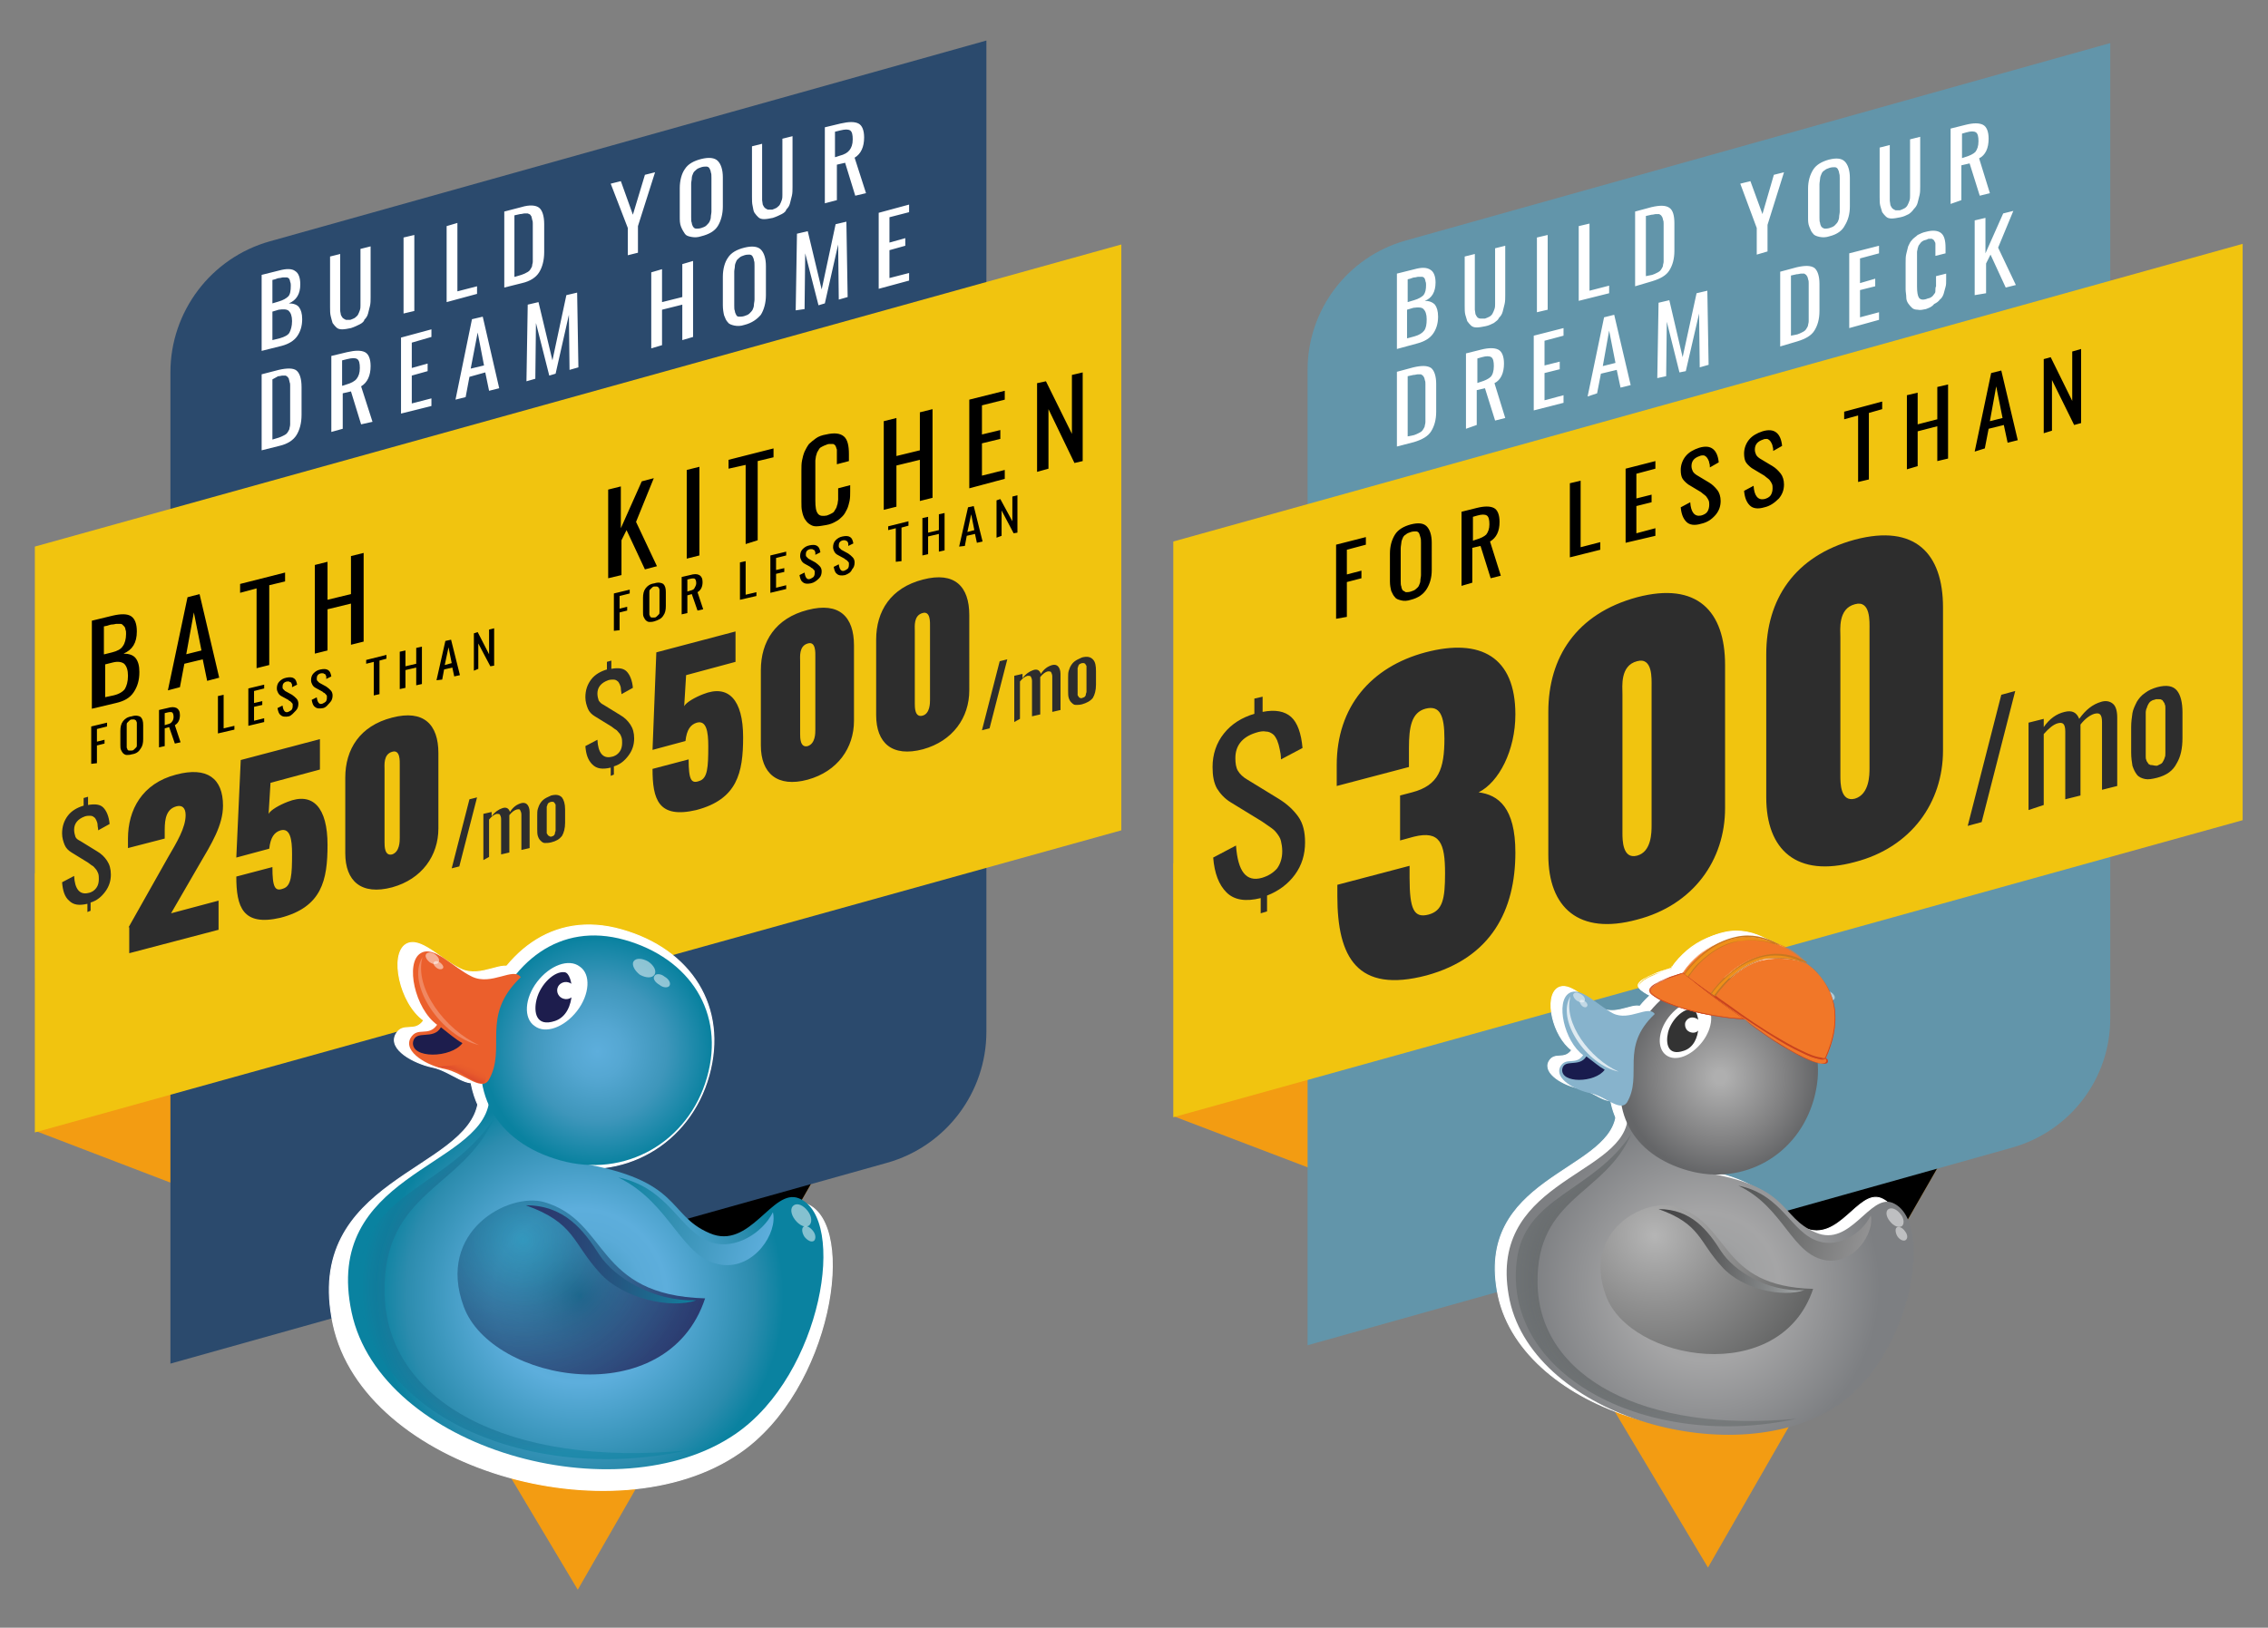 <svg xmlns="http://www.w3.org/2000/svg" viewBox="0 0 358 257"><rect x="0" y="0" width="358" height="257" fill="#808080" stroke="none"/><style>.st0{fill:#f39c12}.st1{opacity:.1}.st3{fill:#f1c40f}.st4{fill:#2d2d2d}.st5{fill:#fff}.st6,.st8{fill:#fff;stroke:#fff;stroke-width:.166;stroke-miterlimit:10}.st8{opacity:.5;enable-background:new}.st12{fill:#1d1d4d}.st16{opacity:.5;fill:#fff;enable-background:new}.st21{fill:#fff;stroke:#fff;stroke-width:.148}.st21,.st23,.st24,.st35{stroke-miterlimit:10}.st23{opacity:.5;fill:#fff;stroke:#fff;stroke-width:.148;enable-background:new}.st24,.st35{stroke-width:6.444275e-02}.st24{fill:#fff;stroke:#fff}.st35{stroke:#ca431e}.st35,.st36{fill:#f17728}.st37{fill:#ca431e}.st38{fill:#ee8f19}.st39{fill:#c87720}</style><g id="Layer_1"><path class="st0" d="M137.2 170.8l-2.7 4.8-12.2 21.3L91.2 251l-24-40.2-6.7-11.2-3.9-1.5-50.9-19.5-.2-40.7z"/><path d="M134.5 175.6l-12.2 21.3c-14.5 3.6-41.8 10.5-55.1 14l-6.7-11.3-3.9-1.5 77.9-22.5z"/><path d="M140 183.6L26.9 215.3V58.8c0-9.6 6.4-18.1 15.7-20.7L155.7 6.4v156.5c0 9.6-6.4 18.1-15.7 20.7z" fill="#2b4a6d"/><path class="st3" d="M177 131.1L5.5 178.8V86.3L177 38.6z"/><path class="st4" d="M20.3 146.4l6.2-11c1.4-2.4 2.8-4.7 2.8-6.7 0-1.2-.6-1.6-1.4-1.4-1.6.4-1.9 1.9-1.9 3.7v1.4l-5.8 1.5v-1.5c0-4.5 2.2-8.7 7.6-10.1 4.9-1.3 7.4.6 7.4 4.9 0 3.1-1.8 6-3.8 9.4l-4.4 7.6 7.5-2v4.6l-14.1 3.7v-4.1zM37.3 138.4l5.7-1.5c0 3.2.4 3.9 1.7 3.4 1.3-.4 1.4-2.2 1.4-5.5 0-2.3-.3-4.1-1.8-3.7-1 .3-1.6 1.1-1.8 2.9l-5.2 1.4.7-15.4 12.5-3.3v4.8l-7.8 2.1-.3 4.9c.3-.6 1.7-1.4 3-1.9 4-1.6 6.3.9 6.3 6.8 0 5.6-.9 9.8-7.4 11.5-6 1.4-7-1.7-7-6.5zM54.5 134.7v-11.9c0-4.5 2.3-8.2 7.4-9.5 5-1.3 7.3 1.1 7.3 5.6v11.9c0 4.3-2.6 8-7.3 9.3-4.9 1.3-7.4-1-7.4-5.4zm8.6-2.4v-11.5c0-.6.1-2.5-1.2-2.1-1.4.4-1.2 2.1-1.2 2.8V133c0 .6 0 2.2 1.2 1.9 1.2-.4 1.2-2.1 1.2-2.6zM71.3 137.1l2.8-10.9 1.2-.3-2.8 10.9-1.2.3zM76.3 135.8v-7.3l1.3-.3v.7c.5-.7 1.1-1.1 1.7-1.3.6-.2 1 0 1.2.6.5-.8 1.1-1.2 1.8-1.4.4-.1.7 0 .9.2.2.2.4.6.4 1.2v5.7l-1.3.3v-5.6c0-.3-.1-.5-.2-.7s-.3-.1-.5-.1c-.4.1-.8.4-1.2.9v5.9l-1.3.3v-5.6c0-.3-.1-.5-.2-.7-.1-.1-.3-.1-.5-.1-.4.1-.8.4-1.2.9v5.9l-.9.5zM87 133c-.4.1-.7.1-1 .1-.3 0-.5-.2-.7-.4-.2-.2-.3-.4-.4-.7s-.1-.7-.1-1.1v-2.1c0-.4 0-.8.1-1.1s.2-.6.4-.9c.2-.3.4-.5.7-.7.3-.2.6-.3 1-.5.8-.2 1.3-.1 1.7.3.3.4.5 1 .5 1.9v2.1c0 .9-.2 1.6-.5 2.1-.4.5-.9.8-1.7 1zm0-.9c.1 0 .2-.1.3-.1.1-.1.2-.1.2-.2.1-.1.1-.2.1-.3 0-.1.1-.2.1-.4v-.4V128v-.3-.3-.3c0-.1 0-.1-.1-.2 0-.1-.1-.1-.1-.2-.1 0-.1-.1-.2-.1H87c-.1 0-.2.1-.3.1-.1.1-.2.1-.2.2-.1.1-.1.1-.1.2s-.1.2-.1.3v4.1c0 .1 0 .1.1.2 0 .1.1.1.1.2.1 0 .1.1.2.1.1.1.2.1.3.1zM13.8 144v-1.3c-1.3.3-2.2.2-2.9-.5-.7-.6-1-1.6-1.1-2.9l1.9-1c.1 2.1.9 3 2.2 2.7.6-.1 1-.4 1.3-.8s.4-.9.4-1.4c0-.3 0-.6-.1-.9-.1-.2-.2-.5-.4-.7-.2-.2-.3-.4-.5-.5-.2-.1-.4-.3-.7-.5l-2.6-1.6c-.5-.3-.9-.7-1.1-1.2-.2-.5-.4-1.1-.4-1.8 0-1.1.3-2 .9-2.8.6-.8 1.5-1.3 2.5-1.6V126l.7-.2v1.3c1.1-.2 1.9-.1 2.4.4s.9 1.4 1 2.6l-1.8 1c0-.3-.1-.6-.1-.9 0-.2-.1-.5-.2-.7s-.2-.4-.4-.5c-.1-.1-.3-.2-.6-.2-.2 0-.5 0-.8.1-1.1.4-1.7 1.1-1.7 2.1 0 .4.1.8.2 1.1s.4.5.8.7l2.6 1.6c.7.4 1.2.9 1.6 1.5.4.6.6 1.3.6 2.2 0 1-.3 1.9-.9 2.7-.6.8-1.3 1.4-2.3 1.7v1.3l-.5.2z"/><path d="M14.4 120.6v-5.9l2.5-.6v.6l-1.6.4v2l1.2-.3v.6l-1.2.3v2.8l-.9.1zM20.8 119.1c-.3.1-.6.1-.8.1-.2 0-.4-.1-.6-.3-.1-.1-.2-.3-.3-.5-.1-.2-.1-.5-.1-.8v-2.2c0-.6.1-1.1.4-1.5.3-.4.7-.7 1.4-.8.6-.2 1.1-.1 1.4.1.3.3.4.7.4 1.3v2.2c0 .6-.1 1.1-.4 1.5-.3.5-.7.8-1.4.9zm-.4-.6h.4c.2 0 .3-.1.4-.2l.3-.3c.1-.1.1-.2.1-.4v-3.1-.4c0-.1-.1-.2-.1-.3-.1-.1-.1-.1-.3-.2h-.4c-.2 0-.3.1-.4.2l-.3.3c-.1.1-.1.2-.1.4v3.5c0 .1.1.2.1.3.1.2.2.2.3.2zM25.1 118v-5.9l1.3-.3c.7-.2 1.1-.2 1.5 0 .3.2.5.5.5 1.1 0 .8-.3 1.3-.8 1.6l.9 2.7-.9.2-.9-2.6-.7.2v2.8l-.9.2zm.9-3.5l.3-.1c.4-.1.7-.2.8-.4.2-.2.3-.5.3-.8 0-.4-.1-.6-.2-.7-.1-.1-.4-.1-.8 0l-.4.1v1.9zM34.4 115.8v-5.9l.9-.2v5.3l1.7-.4v.6l-2.6.6zM39.2 114.6v-5.9l2.5-.6v.6l-1.6.4v1.9l1.3-.3v.6l-1.3.3v2.2l1.6-.4v.6l-2.5.6zM45.6 113.1c-.5.1-1 .1-1.3-.2-.3-.2-.4-.6-.5-1.1l.8-.4c.1.8.4 1.2.9 1 .2-.1.4-.2.5-.3.1-.1.2-.3.2-.6v-.3c0-.1-.1-.2-.2-.3l-.2-.2c-.1 0-.2-.1-.3-.2l-1.1-.6c-.2-.1-.4-.3-.5-.5-.1-.2-.2-.4-.2-.7 0-.4.1-.8.4-1.1.3-.3.6-.5 1.1-.6.5-.1.9-.1 1.2.1.3.2.4.5.5 1l-.8.4v-.3c0-.1 0-.2-.1-.3 0-.1-.1-.2-.2-.2s-.1-.1-.2-.1h-.3c-.5.1-.7.4-.7.8 0 .2 0 .3.1.4l.3.3 1.1.6c.3.2.5.4.7.6.2.2.3.5.3.8 0 .4-.1.8-.4 1.1s-.7.8-1.1.9zM51 111.8c-.5.1-1 .1-1.3-.2-.3-.2-.4-.6-.5-1.1l.8-.4c.1.8.4 1.2.9 1 .2-.1.4-.2.5-.3.1-.1.2-.3.2-.6v-.3c0-.1-.1-.2-.2-.3l-.2-.2c-.1 0-.2-.1-.3-.2l-1.1-.6c-.2-.1-.4-.3-.5-.5-.1-.2-.2-.4-.2-.7 0-.4.1-.8.4-1.1.3-.3.6-.5 1.1-.6.5-.1.9-.1 1.2.1.3.2.4.5.5 1l-.8.4v-.3c0-.1 0-.2-.1-.3 0-.1-.1-.2-.2-.2s-.1-.1-.2-.1h-.3c-.5.1-.7.4-.7.8 0 .2 0 .3.1.4l.3.3 1.1.6c.3.2.5.4.7.6.2.2.3.5.3.8 0 .4-.1.8-.4 1.1s-.6.8-1.1.9zM59 109.8v-5.3l-1.2.3v-.6l3.2-.8v.6l-1.1.3v5.3l-.9.2zM63.1 108.8v-5.9l.9-.2v2.5l1.7-.4v-2.5l.9-.2v5.9l-.9.2v-2.8l-1.7.4v2.8l-.9.2zM68.9 107.4l1.4-6.2.9-.2 1.4 5.6-.9.2-.3-1.4-1.3.3-.3 1.6-.9.1zm1.3-2.4l1.1-.3-.5-2.5-.6 2.8zM74.8 105.9V100l.6-.2 1.8 3.5v-3.9l.8-.2v5.9l-.6.1-1.9-3.6v4l-.7.3z"/><g><path class="st5" d="M41.3 55.4v-12l2.8-.7c1.1-.3 2-.3 2.5.1.5.3.8 1 .8 2.1 0 1.5-.6 2.5-1.8 3 .7 0 1.3.2 1.6.6.3.4.5 1 .5 1.9 0 1.1-.3 2-.8 2.7-.5.7-1.3 1.2-2.4 1.5l-3.2.8zm1.7-7.5l1-.3c.7-.2 1.2-.5 1.5-.8s.4-.9.4-1.7c0-.2 0-.4-.1-.6 0-.2-.1-.3-.1-.4-.1-.1-.1-.2-.2-.2-.1-.1-.2-.1-.3-.1h-.5c-.2 0-.4.1-.6.1-.2 0-.4.1-.7.2l-.4.1v3.7zm0 5.8l1.2-.3c.7-.2 1.3-.5 1.5-.9s.4-1 .4-1.8-.2-1.3-.5-1.6c-.3-.3-.9-.3-1.6-.2l-1 .3v4.5zM56.8 51.2c-.4.2-.8.4-1.4.6-.5.1-1 .2-1.4.2-.4 0-.7-.1-.9-.3-.2-.2-.4-.4-.6-.7-.1-.3-.2-.7-.3-1.1-.1-.4-.1-.9-.1-1.4v-8l1.6-.4V49c0 .3.1.5.1.7.1.2.2.4.3.5.1.1.3.2.5.3h.7c.3-.1.5-.2.7-.3.2-.2.4-.3.5-.5.1-.2.2-.4.3-.7.1-.3.1-.5.1-.8v-8.9l1.6-.4v8c0 .5 0 1-.1 1.4l-.3 1.2c-.1.4-.3.7-.6 1 0 .2-.3.5-.7.7zM63.7 49.5v-12l1.7-.4v12l-1.7.4zM70.5 47.7v-12l1.7-.5V46l3.1-.8v1.2l-4.8 1.3zM79.6 45.4v-12l2.7-.7c1.3-.4 2.3-.3 2.8.1s.8 1.3.8 2.6v4.4c0 1.3-.3 2.4-.8 3.2-.5.8-1.4 1.4-2.7 1.7l-2.8.7zm1.7-1.7l1-.3c.3-.1.5-.2.7-.3s.4-.2.5-.3c.1-.1.2-.2.3-.4.1-.2.2-.3.2-.5s.1-.3.1-.6v-.7V36v-.7c0-.2 0-.4-.1-.6 0-.2-.1-.3-.1-.5-.1-.1-.1-.2-.2-.3-.1-.1-.2-.1-.4-.2h-.5c-.2 0-.4.1-.7.1l-.9.2v9.7zM99.1 40.3V36l-2.7-7 1.6-.4 1.9 5.3 1.9-6.3 1.6-.4-2.7 8.5v4.2l-1.6.4zM110.7 37.3c-.6.2-1.1.2-1.6.1s-.8-.2-1-.5-.4-.6-.6-1.1-.2-1-.2-1.6v-4.5c0-1.2.3-2.3.8-3 .5-.8 1.4-1.3 2.6-1.6 1.2-.3 2.1-.2 2.6.3s.8 1.4.8 2.6v4.6c0 1.2-.3 2.3-.8 3.1-.5.8-1.4 1.3-2.6 1.6zm-.8-1.2c.2 0 .5 0 .8-.1.3-.1.6-.2.8-.4.2-.2.4-.4.5-.6.1-.2.2-.5.2-.7 0-.3.1-.6.1-.9v-5.3c0-.4 0-.7-.1-.9 0-.2-.1-.4-.2-.6-.1-.2-.3-.3-.5-.3s-.5 0-.8.1c-.3.1-.6.2-.8.4-.2.2-.4.3-.5.6-.1.2-.2.5-.2.7 0 .3-.1.6-.1.9v5.3c0 .4 0 .7.1.9 0 .2.1.4.2.6.1.1.2.3.5.3zM123.4 33.8c-.4.2-.8.4-1.4.6-.5.1-1 .2-1.4.2-.4 0-.7-.1-.9-.3-.2-.2-.4-.4-.6-.7s-.2-.7-.3-1.1c-.1-.4-.1-.9-.1-1.4v-8l1.6-.4v8.9c0 .2.1.5.1.7.1.2.2.4.3.5.1.1.3.2.5.3h.7c.3-.1.5-.2.7-.3.2-.2.4-.3.5-.5s.2-.4.3-.7c.1-.3.1-.5.1-.8v-8.9l1.6-.4v8c0 .5 0 1-.1 1.4l-.3 1.2c-.1.4-.3.7-.6 1 0 .2-.3.5-.7.7zM130.2 32.1v-12l2.5-.6c1.3-.3 2.2-.3 2.8 0 .6.3.9 1.1.9 2.2 0 1.5-.5 2.6-1.5 3.2l1.8 5.6-1.7.4-1.6-5.2-1.3.3v5.6l-1.9.5zm1.7-7.3l.6-.2c.8-.2 1.3-.5 1.6-.9.3-.4.5-.9.5-1.7 0-.7-.1-1.2-.4-1.4-.3-.2-.8-.2-1.6 0l-.8.2v4zM41.3 71.1v-12l2.7-.7c1.3-.3 2.3-.3 2.8.1s.8 1.3.8 2.6v4.4c0 1.3-.3 2.4-.8 3.2-.5.8-1.4 1.4-2.7 1.7l-2.8.7zm1.7-1.7l1-.3c.3-.1.5-.2.7-.3s.4-.2.5-.3c.1-.1.2-.2.3-.4s.2-.3.2-.5c0-.1.1-.3.1-.6v-.7-4.7-.7c0-.2 0-.4-.1-.6 0-.2-.1-.3-.1-.5-.1-.1-.1-.2-.2-.3s-.2-.1-.3-.2h-.5c-.2 0-.4.1-.7.1l-.9.5v9.5zM52.3 68.2v-12l2.5-.6c1.3-.3 2.2-.3 2.8 0s.9 1.1.9 2.2c0 1.5-.5 2.6-1.5 3.2l1.8 5.6-1.8.4-1.6-5.2-1.3.3v5.6l-1.8.5zm1.8-7.3l.6-.2c.7-.2 1.3-.5 1.6-.9.3-.4.5-.9.5-1.7 0-.7-.1-1.2-.4-1.4s-.8-.2-1.6 0l-.8.2v4zM63.3 65.3v-12l4.8-1.3v1.2l-3.1.9v4l2.5-.7v1.2l-2.5.7v4.4l3.1-.8v1.2l-4.8 1.2zM71.9 63.1l2.6-12.7 1.7-.4 2.6 11.3-1.6.4-.6-2.9-2.5.7-.6 3.2-1.6.4zm2.4-4.9l2.1-.5-1-5.2-1.1 5.7zM83.1 60.2l.2-12.1 1.7-.4 2.2 9.2 2.2-10.3 1.7-.4.2 11.8-1.4.4-.1-8.7-2.1 9.3-1 .3-2.1-8.3-.1 8.8-1.4.4zM102.8 55V43l1.7-.5v5.2l3.2-.8v-5.2l1.7-.5v12l-1.7.5v-5.6l-3.2.8v5.6l-1.7.5zM117.5 51.3c-.6.2-1.1.2-1.6.1-.4-.1-.8-.2-1-.5-.3-.3-.4-.6-.6-1.1-.1-.4-.2-1-.2-1.6v-4.5c0-1.2.3-2.3.8-3 .5-.8 1.4-1.3 2.6-1.6 1.2-.3 2.1-.2 2.6.3s.8 1.4.8 2.6v4.6c0 1.2-.3 2.3-.8 3.1-.6.7-1.4 1.3-2.6 1.6zm-.8-1.3c.2 0 .5 0 .8-.1.3-.1.6-.2.8-.4.2-.2.4-.4.5-.6.1-.2.2-.5.2-.7 0-.3.1-.6.1-.9V42c0-.4 0-.7-.1-.9 0-.2-.1-.4-.2-.6-.1-.2-.3-.3-.5-.3s-.5 0-.8.1c-.3.1-.6.2-.8.4-.2.2-.4.3-.5.6-.1.2-.2.5-.2.7 0 .3-.1.6-.1.9v5.3c0 .4 0 .7.1.9 0 .2.1.4.2.6.1.2.2.3.5.3zM125.6 49l.2-12.1 1.7-.4 2.2 9.2 2.2-10.3 1.7-.4.2 11.9-1.4.4-.1-8.7-2.1 9.3-1 .3-2.1-8.2-.1 8.8-1.4.2zM138.7 45.6v-12l4.8-1.3v1.2l-3.1.8v4l2.5-.7v1.2l-2.5.7v4.4l3.1-.8v1.2l-4.8 1.3z"/></g><g><path d="M14.5 111.9V98l3.3-.8c1.3-.3 2.3-.3 2.9.1s.9 1.2.9 2.4c0 1.8-.7 2.9-2.1 3.5.8 0 1.5.2 1.9.7.4.5.6 1.2.6 2.2 0 1.3-.3 2.3-.9 3.2-.6.9-1.5 1.4-2.8 1.7l-3.8.9zm2-8.6l1.2-.3c.8-.2 1.4-.5 1.7-1 .3-.4.5-1.1.5-1.9 0-.3 0-.5-.1-.7 0-.2-.1-.4-.2-.5l-.3-.3c-.1-.1-.3-.1-.4-.1h-.5c-.2 0-.4.1-.7.1-.2 0-.5.1-.8.2l-.5.1v4.4zm0 6.8l1.4-.3c.9-.2 1.5-.6 1.8-1 .3-.5.5-1.2.5-2.1 0-.9-.2-1.5-.6-1.9-.4-.3-1-.4-1.8-.2l-1.2.3v5.2zM26.5 109l3.1-14.7 1.9-.5 3.1 13.2-1.9.5-.7-3.4-2.9.7-.7 3.7-1.9.5zm2.9-5.7l2.4-.6-1.2-6-1.2 6.6zM40.5 105.5V92.9l-2.6.7v-1.4l7.1-1.8v1.4l-2.5.6V105l-2 .5zM49.7 103.2v-14l2-.5v6l3.7-.9v-6l2-.5v14l-2 .5v-6.5l-3.7.9v6.5l-2 .5z"/></g><g><path class="st4" d="M103 121.4l5.7-1.5c0 3.2.4 3.9 1.7 3.4 1.3-.4 1.4-2.2 1.4-5.5 0-2.3-.3-4.1-1.8-3.7-1 .3-1.6 1.1-1.8 2.9l-5.2 1.4.6-15.4 12.5-3.3v4.8l-7.8 2.1-.3 4.9c.3-.6 1.7-1.4 3-1.9 4-1.6 6.3.9 6.3 6.8 0 5.6-.9 9.8-7.4 11.5-6 1.4-6.9-1.7-6.9-6.5zM120.1 117.7v-11.9c0-4.5 2.3-8.2 7.4-9.5 5-1.3 7.3 1.1 7.3 5.6v11.9c0 4.3-2.6 8-7.3 9.3-4.8 1.3-7.4-1-7.4-5.4zm8.6-2.5v-11.5c0-.6.1-2.5-1.2-2.1-1.4.4-1.2 2.1-1.2 2.8v11.5c0 .6 0 2.2 1.2 1.9 1.2-.4 1.2-2 1.2-2.6zM138.3 112.9V101c0-4.5 2.3-8.2 7.4-9.5 5-1.3 7.3 1.1 7.3 5.6V109c0 4.3-2.6 8-7.3 9.3-4.9 1.3-7.4-1-7.4-5.4zm8.5-2.4V98.9c0-.6.1-2.5-1.2-2.1-1.4.4-1.2 2.1-1.2 2.8v11.5c0 .6 0 2.2 1.2 1.9 1.2-.3 1.2-2 1.2-2.5zM155 115.3l2.8-10.9 1.2-.3-2.8 10.9-1.2.3zM160.1 114v-7.3l1.3-.3v.7c.5-.7 1.1-1.1 1.7-1.3.6-.2 1 0 1.2.6.5-.8 1.1-1.2 1.8-1.4.4-.1.7 0 .9.2.2.2.4.6.4 1.2v5.7l-1.3.3v-5.6c0-.3-.1-.5-.2-.7-.1-.1-.3-.1-.5-.1-.4.1-.8.4-1.2.9v5.9l-1.3.3v-5.6c0-.3-.1-.5-.2-.7-.1-.1-.3-.1-.5-.1-.4.1-.8.4-1.2.9v5.9l-.9.5zM170.8 111.2c-.4.1-.7.1-1 .1-.3 0-.5-.2-.7-.4-.2-.2-.3-.4-.4-.7-.1-.3-.1-.7-.1-1.1V107c0-.4 0-.8.1-1.1.1-.3.2-.6.4-.9.2-.3.4-.5.7-.7.3-.2.6-.3 1-.5.8-.2 1.3-.1 1.7.3s.5 1 .5 1.9v2.1c0 .9-.2 1.6-.5 2.1-.4.5-1 .8-1.7 1zm0-1c.1 0 .2-.1.3-.1.1-.1.2-.1.2-.2.1-.1.1-.2.1-.3 0-.1.1-.2.1-.4v-.4V106.1v-.3-.3-.3c0-.1 0-.1-.1-.2 0-.1-.1-.1-.1-.2-.1 0-.1-.1-.2-.1h-.3c-.1 0-.2.1-.3.1-.1.1-.2.1-.2.2-.1.1-.1.1-.1.2s-.1.2-.1.3V109.7c0 .1 0 .1.1.2 0 .1.1.1.1.2.1 0 .1.1.2.1s.2.1.3 0z"/><g><path class="st4" d="M96.4 122.5v-1.3c-1.3.3-2.2.2-2.9-.5s-1-1.6-1.1-2.9l1.9-1c.1 2.1.9 3 2.2 2.7.6-.1 1-.4 1.3-.8s.4-.9.4-1.4c0-.3 0-.6-.1-.9s-.2-.5-.4-.7c-.2-.2-.3-.4-.5-.5-.2-.1-.4-.3-.7-.5l-2.6-1.6c-.5-.3-.9-.7-1.1-1.2-.2-.5-.4-1.1-.4-1.8 0-1.1.3-2 .9-2.8.6-.8 1.5-1.3 2.5-1.6v-1.2l.7-.2v1.3c1.1-.2 1.9-.1 2.4.4s.9 1.4 1 2.6l-1.8 1c0-.3-.1-.6-.1-.9 0-.2-.1-.5-.2-.7-.1-.2-.2-.4-.4-.5-.1-.1-.3-.2-.6-.2-.2 0-.5 0-.8.1-1.1.4-1.7 1.1-1.7 2.1 0 .4.1.8.2 1.1.2.3.4.5.8.7l2.6 1.6c.7.4 1.2.9 1.6 1.5s.6 1.3.6 2.2c0 1-.3 1.9-.9 2.7-.6.8-1.3 1.4-2.3 1.7v1.3l-.5.2z"/></g></g><g><path d="M96.9 99.6v-5.9l2.5-.6v.6l-1.6.4v2l1.2-.3v.6l-1.2.3v2.8l-.9.1zM103.3 98.1c-.3.1-.6.1-.8.1-.2 0-.4-.1-.6-.3-.1-.1-.2-.3-.3-.5-.1-.2-.1-.5-.1-.8v-2.2c0-.6.1-1.1.4-1.5.3-.4.7-.7 1.4-.8.6-.2 1.1-.1 1.4.1.3.3.4.7.4 1.3v2.2c0 .6-.1 1.1-.4 1.5-.3.5-.8.7-1.4.9zm-.4-.6h.4c.2 0 .3-.1.4-.2l.3-.3c.1-.1.1-.2.1-.4v-3.1-.4c0-.1-.1-.2-.1-.3-.1-.1-.1-.1-.3-.2h-.4c-.2 0-.3.1-.4.2l-.3.3c-.1.1-.1.2-.1.4V97c0 .1.1.2.1.3.1.1.1.2.3.2zM107.6 97v-5.9l1.3-.3c.7-.2 1.1-.2 1.5 0 .3.2.5.5.5 1.1 0 .8-.3 1.3-.8 1.6l.9 2.7-.9.2-.9-2.6-.7.2v2.8l-.9.2zm.9-3.6l.3-.1c.4-.1.7-.2.8-.4s.3-.5.3-.8c0-.4-.1-.6-.2-.7-.1-.1-.4-.1-.8 0l-.4.1v1.9zM116.8 94.7v-5.9l.9-.2v5.3l1.7-.4v.6l-2.6.6zM121.6 93.6v-5.9l2.5-.6v.6l-1.6.4V90l1.3-.3v.6l-1.3.3v2.2l1.6-.4v.6l-2.5.6zM128 92.1c-.5.1-1 .1-1.3-.2-.3-.2-.4-.6-.5-1.1l.8-.4c.1.8.4 1.2.9 1 .2-.1.4-.2.5-.3.1-.1.2-.3.2-.6v-.3c0-.1-.1-.2-.2-.3l-.2-.2c-.1 0-.2-.1-.3-.2l-.9-.5c-.2-.1-.4-.3-.5-.5-.1-.2-.2-.4-.2-.7 0-.4.1-.8.4-1.1s.6-.5 1.1-.6c.5-.1.9-.1 1.2.1.3.2.4.5.5 1l-.8.4v-.3c0-.1 0-.2-.1-.3 0-.1-.1-.2-.2-.2s-.1-.1-.2-.1h-.3c-.5.1-.7.4-.7.8 0 .2 0 .3.1.4l.3.3 1.1.6c.3.2.5.4.7.6.2.2.3.5.3.8 0 .4-.1.8-.4 1.1-.4.4-.8.7-1.3.8zM133.4 90.8c-.5.1-1 .1-1.3-.2-.3-.2-.4-.6-.5-1.1l.8-.4c.1.8.4 1.2.9 1 .2-.1.4-.2.5-.3.1-.1.2-.3.2-.6v-.3c0-.1-.1-.2-.2-.3l-.2-.2c-.1 0-.2-.1-.3-.2l-1.1-.6c-.2-.1-.4-.3-.5-.5-.1-.2-.2-.4-.2-.7 0-.4.1-.8.4-1.1s.6-.5 1.1-.6c.5-.1.9-.1 1.2.1.3.2.4.5.5 1l-.8.4v-.3c0-.1 0-.2-.1-.3 0-.1-.1-.2-.2-.2s-.1-.1-.2-.1h-.3c-.5.1-.7.4-.7.8 0 .2 0 .3.1.4l.3.3 1.1.6c.3.2.5.4.7.6.2.2.3.5.3.8 0 .4-.1.8-.4 1.1-.2.5-.6.7-1.1.9zM141.4 88.7v-5.3l-1.2.3v-.6l3.2-.8v.7l-1.1.3v5.3l-.9.1zM145.6 87.7v-5.9l.9-.2v2.5l1.7-.4v-2.5l.9-.2v5.9l-.9.2v-2.8l-1.7.4v2.8l-.9.2zM151.4 86.3l1.4-6.2.9-.2 1.4 5.6-.9.2-.3-1.4-1.3.3-.3 1.6-.9.1zm1.3-2.3l1.1-.3-.5-2.5-.6 2.8zM157.3 84.9V79l.6-.2 1.9 3.5v-3.9l.8-.2v5.9l-.6.1-1.9-3.6v4l-.8.3z"/></g><g><path d="M96 91.3v-14l2-.5v6.6l3.3-7.4 1.9-.5-2.8 6.9 3.3 7-1.9.5-2.9-6.2-.8 1.6v5.5l-2.1.5zM108.4 88.2v-14l2-.5v14l-2 .5zM117.7 85.9V73.4l-2.7.6v-1.4l7.1-1.8v1.4l-2.5.6v12.5l-1.9.6zM130.4 82.9c-.6.1-1.1.2-1.6.2s-.8-.2-1.1-.4c-.3-.2-.5-.5-.7-.8-.2-.4-.3-.7-.4-1.2-.1-.4-.1-.9-.1-1.5v-4.9c0-.6 0-1.1.1-1.6s.2-.9.4-1.4c.2-.4.4-.8.7-1.2.3-.3.7-.6 1.1-.9.4-.3 1-.5 1.6-.6 1.3-.3 2.2-.2 2.8.3.6.5.8 1.5.8 2.8v1.1l-1.9.5v-1-.5-.4-.4c0-.1-.1-.2-.1-.3 0-.1-.1-.2-.1-.3l-.2-.2c-.1-.1-.2-.1-.3-.1h-.4c-.1 0-.3 0-.5.1-.3.1-.5.2-.7.3s-.4.2-.5.4c-.1.2-.2.3-.3.5-.1.2-.1.4-.2.6 0 .2-.1.5-.1.7V79c0 1.1.1 1.7.4 2.1s.8.4 1.4.3c.3-.1.5-.2.7-.3.2-.1.4-.2.5-.4.1-.2.2-.3.3-.5s.1-.4.2-.6c0-.2.1-.5.1-.7v-1.8l1.9-.5v1c0 .5 0 1-.1 1.5-.1.4-.2.9-.4 1.3s-.4.8-.7 1.1c-.3.3-.6.6-1 .8-.5.3-1 .5-1.6.6zM139.5 80.5v-14l2-.5v6l3.7-.9v-6l2-.5v14l-2 .5v-6.5l-3.7.9V80l-2 .5zM153 77.1v-14l5.6-1.4v1.4l-3.6.9v4.6l2.9-.7v1.4l-2.9.7v5.1l3.6-.9v1.4l-5.6 1.5zM163.7 74.5v-14l1.4-.3 4.1 8.3v-9.3l1.7-.4v14l-1.3.3-4.1-8.5V74l-1.8.5z"/></g><g><path class="st6" d="M75.5 174c-1.6 11-27.8 12.1-22.9 35.1 4.9 22.8 44.4 33.9 64.1 20.3 14.5-9.9 18.7-36 10.6-39.3-4.4-1.8-8.1 8.7-14.9 5.9-7.2-3-4.5-8.8-21.9-11.7-5.3-1-14.1-16.2-15-10.3z"/><path class="st6" d="M111.9 169.8c-3 10.8-13.6 17-24.6 13.9-10.9-3.1-15.6-11.8-12-22.5 3.7-10.7 11.9-17.5 22.8-14.4 11 3.1 16.8 12.2 13.8 23z"/><path class="st6" d="M64.1 149.1c2.2-1.3 5.3 2.3 8.6 3.9s7-1.7 8.2.1c-6.9 6.5-2.2 11.8-5.4 17.3-1.3 1.8-4.3-1.3-7.2-1.9-2.9-.6-7.1-2.8-5.8-5.2 1.1-2 3-.1 4.4-2.2-3.8-2.7-5.4-10.4-2.8-12zM83.5 153.8c-2.1 2.8-2.3 6.1-.5 7.4 1.8 1.3 5 .2 7.1-2.6 2.1-2.8 2.3-6.1.5-7.4-1.8-1.3-5-.1-7.1 2.6z"/><path class="st6" d="M83.4 156.8c-.5 2.1-.1 4.7 3.1 3.6 3.8-1.2 3.2-8 1.6-8.2-1.7-.2-4 2.1-4.7 4.6z"/><path d="M64.4 149.7c-1.5 5.2 3.8 12.2 9.4 14.7-6.3-1.3-12.3-10.1-9.4-14.7z" opacity=".25" fill="#fff" stroke="#fff" stroke-width=".166" stroke-miterlimit="10"/><path class="st6" d="M67.5 161.5c1.3 1 2.4 2 3.6 2.6-1.9 2.6-8.7 2.7-8.3-.2.4-2.1 3.4-.2 4.7-2.4zM58 205.6c.2 18.4 20.9 29.3 50.5 26.5-28.7 6.3-57.1-8.1-54.6-30.6 1.4-12.7 14.9-13.6 22.3-25-5 12-18.4 12.3-18.2 29.1zM89.8 155.7c-.2.8-1 1.2-1.8 1-.8-.2-1.3-1-1.1-1.8.2-.8 1-1.2 1.8-1 .8.2 1.3 1 1.1 1.8zM97.1 186.6c8.7 1.8 10.3 9.2 15.7 10.9 3.8 1.2 8.4-1.4 10.1-5.1.8 3.4-3 9.6-8.6 8.8-6.8-1-8.3-10.3-17.2-14.6z"/><path class="st8" d="M126.3 191.2c.6-.4 1.6 0 2.3.9.7.9.8 2 .2 2.4-.6.4-1.6 0-2.3-.9-.7-1-.7-2-.2-2.4z"/><path class="st8" d="M128 194.8c.4-.3 1.1 0 1.6.7.5.6.6 1.4.2 1.7-.4.3-1.1 0-1.6-.7s-.6-1.4-.2-1.7zM65 149.2c.3-.3.9-.3 1.5.1s.8 1 .6 1.4c-.3.3-.9.3-1.5-.1-.6-.5-.9-1.1-.6-1.4z"/><path class="st8" d="M66.3 150.6c.2-.2.6-.2 1 .1.4.3.6.7.4.9-.2.2-.6.2-1-.1-.4-.3-.6-.7-.4-.9zM99.7 150.4c.4-.6 1.5-.6 2.5 0s1.5 1.6 1.1 2.2-1.5.6-2.5 0-1.5-1.6-1.1-2.2zM103.1 152.9c.3-.4 1-.4 1.7.1.7.4 1.1 1.1.8 1.5-.3.4-1 .4-1.7-.1-.7-.4-1.1-1.1-.8-1.5z"/><path class="st6" d="M74.4 170.7c-1.6.2-3.4-2.4-7-2.6-2.5-.1 4.9-.2 5.7-1.3.4-.6 3 3.7 1.3 3.9zM71.3 208.2c4.6 12.7 33.9 17.9 40.3-1.4-18.5-.5-16-12.9-26.8-16.1-6-1.8-18.1 4.8-13.5 17.5z"/><path class="st6" d="M81.6 191.2c6.5 0 9.6 4.2 12.3 8.3 2.4 3.7 8.8 7.8 16.2 7.6-4.1 1.5-12.1-.2-16.1-4.5-4.6-5.1-4.1-8.4-12.4-11.4z"/><g><radialGradient id="SVGID_1_" cx="10.608" cy="522.59" r="32.184" gradientTransform="scale(1 -1) rotate(-15.723 -2582.222 -134.014)" gradientUnits="userSpaceOnUse"><stop offset="0" stop-color="#0a82a0"/><stop offset=".02" stop-color="#1b86a5"/><stop offset=".115" stop-color="#3e96bb"/><stop offset=".213" stop-color="#50a3cd"/><stop offset=".315" stop-color="#5aabd8"/><stop offset=".429" stop-color="#5daedc"/><stop offset=".855" stop-color="#2c8cae"/><stop offset="1" stop-color="#0a82a0"/></radialGradient><path d="M77.2 174c-1.5 10.4-26.3 11.5-21.7 33.2 4.6 21.6 42 32 60.6 19.2 13.7-9.4 17.7-34.1 10-37.2-4.2-1.7-7.7 8.3-14.1 5.5-6.8-2.9-4.2-8.4-20.7-11.1-4.9-.7-13.3-15.2-14.1-9.6z" fill="url(#SVGID_1_)"/><radialGradient id="SVGID_2_" cx="2.829" cy="560.479" r="17.955" gradientTransform="scale(1 -1) rotate(-15.723 -2582.222 -134.014)" gradientUnits="userSpaceOnUse"><stop offset="0" stop-color="#5daedc"/><stop offset=".232" stop-color="#55a7d2"/><stop offset=".608" stop-color="#3e96bb"/><stop offset="1" stop-color="#0a82a0"/></radialGradient><path d="M111.6 170.1c-2.9 10.2-12.9 16-23.2 13.1S73.6 172.1 77 162c3.5-10.1 11.3-16.5 21.6-13.6s15.9 11.5 13 21.7z" fill="url(#SVGID_2_)"/><path d="M66.4 150.5c2.1-1.3 5 2.2 8.1 3.7s6.6-1.6 7.7.1c-6.5 6.2-2.1 11.2-5.1 16.3-1.2 1.7-4-1.2-6.8-1.8-2.8-.5-6.7-2.7-5.5-4.9 1.1-1.9 2.8-.1 4.2-2.1-3.5-2.5-5.1-9.8-2.6-11.3z" fill="#eb5f2c"/><path class="st5" d="M84.8 155c-2 2.6-2.2 5.8-.4 7 1.7 1.3 4.7.2 6.7-2.4s2.2-5.8.4-7c-1.7-1.3-4.7-.2-6.7 2.4z"/><path class="st12" d="M84.7 157.8c-.5 2-.1 4.4 2.9 3.4 3.6-1.2 3-7.6 1.5-7.7-1.6-.2-3.8 1.9-4.4 4.3z"/><path d="M66.7 151.1c-1.4 4.9 3.6 11.5 8.9 13.9-5.9-1.3-11.6-9.6-8.9-13.9z" opacity=".25" fill="#fff"/><path class="st12" d="M69.6 162.2c1.3 1 2.3 1.9 3.4 2.5-1.8 2.4-8.2 2.5-7.8-.2.4-2 3.2-.2 4.4-2.3z"/><radialGradient id="SVGID_3_" cx="48.534" cy="707.698" r="26.594" gradientTransform="scale(1 -1) rotate(-5.405 -9583.595 -120.094)" gradientUnits="userSpaceOnUse"><stop offset=".153" stop-color="#2a366c"/><stop offset=".267" stop-color="#2a3b6f" stop-opacity=".933"/><stop offset=".451" stop-color="#284877" stop-opacity=".824"/><stop offset=".683" stop-color="#235d86" stop-opacity=".687"/><stop offset=".951" stop-color="#127b9b" stop-opacity=".529"/><stop offset="1" stop-color="#0a82a0" stop-opacity=".5"/></radialGradient><path d="M60.7 204c.2 17.4 19.7 27.7 47.8 25-27.1 5.9-54-7.7-51.6-28.9 1.3-12 14.1-12.8 21.1-23.6-4.9 11.2-17.5 11.5-17.3 27.5z" fill="url(#SVGID_3_)"/><path class="st5" d="M90.7 156.8c-.2.7-1 1.1-1.7.9-.8-.2-1.2-1-1-1.7.2-.7 1-1.1 1.7-.9.8.2 1.2.9 1 1.7z"/><linearGradient id="SVGID_4_" gradientUnits="userSpaceOnUse" x1="11.436" y1="538.424" x2="36.962" y2="538.424" gradientTransform="scale(1 -1) rotate(-15.723 -2582.222 -134.014)"><stop offset="0" stop-color="#0a82a0"/><stop offset=".408" stop-color="#3590b3"/><stop offset="1" stop-color="#5daedc"/></linearGradient><path d="M97.6 185.9c8.2 1.7 9.7 8.7 14.8 10.3 3.6 1.1 7.9-1.4 9.6-4.8.8 3.2-2.9 9-8.1 8.3-6.4-.9-7.9-9.7-16.3-13.8z" fill="url(#SVGID_4_)"/><path class="st16" d="M125.3 190.3c.6-.4 1.5 0 2.2.9.7.9.7 1.9.2 2.3-.6.4-1.5 0-2.2-.9-.7-.9-.8-1.9-.2-2.3z"/><path class="st16" d="M126.8 193.7c.4-.3 1 0 1.5.6s.5 1.3.2 1.6c-.4.3-1 0-1.5-.6-.4-.6-.5-1.3-.2-1.6zM67.3 150.6c.2-.3.9-.3 1.4.1.5.4.8.9.5 1.3-.2.3-.9.3-1.4-.1-.5-.4-.8-1-.5-1.3z"/><path class="st16" d="M68.5 151.9c.2-.2.6-.2 1 .1.4.3.6.7.4.9s-.6.2-1-.1c-.4-.3-.6-.7-.4-.9zM100 151.8c.4-.6 1.4-.5 2.3 0 .9.6 1.4 1.5 1 2.1s-1.4.5-2.3 0c-.9-.7-1.3-1.6-1-2.1zM103.3 154.1c.2-.4 1-.4 1.6.1.7.4 1 1 .8 1.4-.2.4-1 .4-1.6-.1-.7-.4-1.1-1-.8-1.4z"/><linearGradient id="SVGID_5_" gradientUnits="userSpaceOnUse" x1="-16.621" y1="552.849" x2="-16.916" y2="550.93" gradientTransform="scale(1 -1) rotate(-15.723 -2582.222 -134.014)"><stop offset="0" stop-color="#eb5f2c"/><stop offset=".379" stop-color="#e85b2c"/><stop offset=".771" stop-color="#e04f2c"/><stop offset=".989" stop-color="#d9442c"/></linearGradient><path d="M76.2 171c-1.6.2-3.2-2.3-6.6-2.5-2.4-.1 4.6-.2 5.4-1.3.4-.5 2.7 3.6 1.2 3.8z" fill="url(#SVGID_5_)"/><radialGradient id="SVGID_6_" cx="92.25" cy="583.048" r="32.956" gradientTransform="matrix(1.07 .34 .33 -1.034 -208.552 767.282)" gradientUnits="userSpaceOnUse"><stop offset="0" stop-color="#0a82a0" stop-opacity=".5"/><stop offset=".049" stop-color="#127b9b" stop-opacity=".529"/><stop offset=".317" stop-color="#235d86" stop-opacity=".687"/><stop offset=".549" stop-color="#284877" stop-opacity=".824"/><stop offset=".733" stop-color="#2a3b6f" stop-opacity=".933"/><stop offset=".847" stop-color="#2a366c"/></radialGradient><path d="M73.2 206.3c4.4 12 32.1 16.9 38.1-1.3-17.5-.5-15.1-12.2-25.4-15.2-5.6-1.6-17.1 4.6-12.7 16.5z" fill="url(#SVGID_6_)"/><linearGradient id="SVGID_7_" gradientUnits="userSpaceOnUse" x1="46.579" y1="713.975" x2="74.76" y2="713.975" gradientTransform="scale(1 -1) rotate(-5.405 -9583.595 -120.094)"><stop offset="0" stop-color="#2a366c"/><stop offset=".134" stop-color="#2a3a6f"/><stop offset=".344" stop-color="#284777"/><stop offset=".606" stop-color="#235b84"/><stop offset=".905" stop-color="#167798"/><stop offset="1" stop-color="#0a82a0"/></linearGradient><path d="M83 190.3c6.1 0 9.1 3.9 11.6 7.8 2.3 3.5 8.3 7.4 15.3 7.2-3.9 1.4-11.5-.2-15.2-4.3-4.4-4.8-3.9-7.9-11.7-10.7z" fill="url(#SVGID_7_)"/></g></g></g><g id="Layer_2"><path class="st0" d="M314.9 168.6l-2.7 4.7-12 20.9-30.6 53.3L246 208l-6.6-11.1-3.9-1.5-50.1-19.1-.2-40z"/><path d="M312.2 173.3l-12 20.9c-14.3 3.6-41.1 10.3-54.2 13.8l-6.6-11.1-3.8-1.5 76.6-22.1z"/><path d="M317.6 181.2l-111.2 31.2v-154c0-9.5 6.3-17.8 15.4-20.4L333.1 6.8v154c0 9.5-6.3 17.8-15.5 20.4z" fill="#6295aa"/><path class="st3" d="M354 129.5l-168.8 46.9V85.5l168.8-47z"/><path class="st4" d="M211.1 141.5v-1.8l11.4-3v1.9c0 5 .7 6.4 3 5.8 2.2-.6 2.6-2.4 2.6-6.5 0-4.8-.8-6.8-4.9-5.8l-2.2.6v-7.1l1.9-.5c4.2-1.1 5.1-3.7 5.1-8.5 0-3.6-.7-5.3-3-4.7-2.2.6-2.6 2.9-2.6 6.2v3l-11.4 3v-3.3c0-9.2 5.4-15.5 14-17.8 8.7-2.3 14.2.7 14.2 9.8 0 5.7-2.6 10.7-5.8 12.3 3.1.4 5.8 2.4 5.8 9.5 0 9.1-3.8 16.6-14 19.4-11 2.9-14.1-2.9-14.1-12.5zM244.4 135v-22.6c0-8.6 4.4-15.5 14-18.1 9.5-2.5 13.9 2.2 13.9 10.7v22.6c0 8.2-5 15.3-13.9 17.6-9.2 2.5-14-1.9-14-10.2zm16.3-4.7v-21.9c0-1.2.2-4.7-2.3-4-2.7.7-2.3 4-2.3 5.2v21.9c0 1.1 0 4.2 2.3 3.6 2.3-.6 2.3-3.7 2.3-4.8zM278.8 125.9v-22.6c0-8.6 4.4-15.5 14-18.1 9.5-2.5 13.9 2.2 13.9 10.7v22.6c0 8.2-5 15.3-13.9 17.6-9.2 2.5-14-1.9-14-10.2zm16.3-4.6V99.4c0-1.2.2-4.7-2.3-4-2.7.7-2.3 4-2.3 5.2v21.9c0 1.1 0 4.2 2.3 3.6 2.3-.7 2.3-3.8 2.3-4.8zM310.6 130.4l5.3-20.7 2.2-.6-5.3 20.7-2.2.6zM320.2 127.9v-13.8l2.4-.6v1.3c.9-1.3 2-2.1 3.3-2.4 1.2-.3 1.9.1 2.3 1.1 1-1.4 2.1-2.3 3.5-2.7.7-.2 1.3-.1 1.8.3s.7 1.2.7 2.2v10.8l-2.4.6V114c0-.6-.1-1-.3-1.2-.2-.2-.5-.2-.9-.1-.7.2-1.5.8-2.2 1.7V125.6l-2.4.6v-10.7c0-.6-.1-1-.3-1.2-.2-.2-.5-.2-.9-.1-.7.2-1.4.8-2.2 1.7v11.2l-2.4.8zM340.5 122.8c-.8.2-1.4.3-1.9.2-.5-.1-1-.3-1.3-.7-.3-.4-.5-.8-.7-1.4-.1-.6-.2-1.3-.2-2.1v-4c0-.8.1-1.5.2-2.2.1-.6.4-1.2.7-1.8.3-.5.7-1 1.3-1.4.5-.4 1.2-.7 1.9-.9 1.5-.4 2.5-.2 3.1.5.6.7.9 1.9.9 3.5v4c0 1.7-.3 3-.9 4-.6 1.2-1.6 1.9-3.1 2.3zm0-1.9l.6-.3c.2-.1.3-.3.4-.5.1-.2.2-.4.2-.5.1-.2.1-.4.1-.7v-.7-5.1-.7-.6c0-.3 0-.4-.1-.6 0-.1-.1-.3-.2-.4-.1-.2-.2-.3-.3-.3-.1-.1-.2-.1-.4-.1h-.5c-.2.1-.4.1-.6.2-.2.1-.3.2-.4.3-.1.1-.2.3-.3.5-.1.2-.1.4-.2.5 0 .1-.1.3-.1.6V119.4c0 .3 0 .4.1.6 0 .1.1.3.2.4.1.2.2.3.3.3.1.1.2.1.4.1.4.1.6.1.8.1z"/><g><path class="st4" d="M199 144.2v-2.4c-2.4.6-4.2.3-5.4-.9-1.2-1.2-1.9-3-2.1-5.5l3.6-1.9c.3 4.1 1.6 5.8 4.1 5.1 1-.3 1.8-.8 2.4-1.5.5-.7.8-1.6.8-2.7 0-.6-.1-1.2-.2-1.6-.1-.5-.4-.9-.7-1.3-.3-.4-.7-.7-1-.9s-.7-.5-1.3-.9l-4.9-3c-1-.6-1.7-1.4-2.2-2.2-.5-.9-.7-2-.7-3.4 0-2 .6-3.8 1.8-5.3 1.2-1.5 2.8-2.5 4.8-3.1v-2.4l1.3-.3v2.4c2-.4 3.5-.1 4.5.8s1.6 2.6 1.8 4.9l-3.4 1.8c0-.6-.1-1.2-.2-1.6-.1-.5-.2-.9-.4-1.4-.2-.4-.4-.8-.7-1-.3-.2-.6-.4-1.1-.4-.4-.1-1 0-1.6.2-2.2.7-3.2 2.1-3.2 4 0 .8.1 1.5.4 2s.8 1 1.5 1.4l4.9 3c1.3.8 2.3 1.7 3.1 2.8.8 1.1 1.1 2.5 1.1 4.1 0 1.9-.5 3.6-1.6 5.1-1.1 1.5-2.6 2.6-4.4 3.3v2.5l-1 .3z"/></g><g><path d="M210.9 97.7V86l4.7-1.2V86l-3 .8v3.9l2.3-.6v1.2l-2.3.6v5.5l-1.7.3zM222.7 94.7c-.6.2-1.1.2-1.5.1-.4-.1-.8-.2-1-.5-.3-.3-.4-.6-.6-1-.1-.4-.2-.9-.2-1.5v-4.4c0-1.2.3-2.2.8-3 .5-.8 1.4-1.3 2.5-1.6 1.2-.3 2-.2 2.5.3s.8 1.4.8 2.6V90c0 1.2-.3 2.2-.8 3-.5.8-1.3 1.4-2.5 1.7zm-.8-1.2c.2 0 .5 0 .8-.1.3-.1.6-.2.8-.4.2-.2.4-.3.5-.6.1-.2.2-.5.2-.7 0-.3.1-.6.1-.9v-5.1c0-.4 0-.6-.1-.9s-.1-.4-.2-.6c-.1-.2-.3-.3-.5-.3s-.5 0-.8.1c-.3.1-.6.2-.8.4-.2.1-.4.3-.5.6-.1.2-.2.5-.2.7 0 .2-.1.5-.1.9v5.1c0 .4 0 .7.1.9 0 .2.1.4.2.6.2.1.3.2.5.3zM230.7 92.5V80.8l2.4-.6c1.2-.3 2.1-.3 2.7 0 .6.3.9 1.1.9 2.2 0 1.5-.5 2.5-1.5 3.1l1.7 5.4-1.6.4-1.6-5.1-1.3.3V92l-1.7.5zm1.7-7.1l.6-.2c.7-.2 1.3-.5 1.6-.8.3-.4.5-.9.5-1.6 0-.7-.1-1.2-.4-1.4-.3-.2-.8-.2-1.5 0l-.7.2v3.8zM247.8 88V76.3l1.7-.4v10.5l3.1-.8v1.2l-4.8 1.2zM256.6 85.7V74l4.7-1.2V74l-3 .8v3.9l2.4-.6v1.2l-2.4.6v4.3l3-.8v1.2l-4.7 1.1zM268.5 82.7c-1 .3-1.8.2-2.3-.3-.5-.5-.8-1.2-.9-2.3l1.5-.8c.1 1.6.7 2.3 1.7 2.1.4-.1.8-.3 1-.6.2-.3.3-.7.3-1.1 0-.2 0-.5-.1-.7-.1-.2-.2-.4-.3-.5-.1-.2-.3-.3-.4-.4-.1-.1-.3-.2-.5-.4l-2-1.2c-.4-.3-.7-.6-.9-.9-.2-.3-.3-.8-.3-1.4 0-.8.3-1.6.8-2.2.5-.6 1.2-1 2.1-1.3 1-.3 1.7-.2 2.2.2.5.4.8 1.1.9 2.1l-1.4.8c0-.2 0-.5-.1-.7 0-.2-.1-.4-.2-.6-.1-.2-.2-.3-.3-.4-.1-.1-.3-.2-.4-.2-.2 0-.4 0-.6.1-.9.3-1.3.8-1.3 1.6 0 .3.1.6.2.8.1.2.3.4.6.6l2 1.2c.5.3.9.7 1.3 1.2.3.4.5 1 .5 1.7 0 .9-.3 1.6-.8 2.2-.7.8-1.4 1.2-2.3 1.4zM278.5 80.1c-1 .3-1.8.2-2.3-.3-.5-.5-.8-1.2-.9-2.3l1.5-.8c.1 1.6.7 2.3 1.7 2.1.4-.1.8-.3 1-.6.2-.3.3-.7.3-1.1 0-.2 0-.5-.1-.7-.1-.2-.2-.4-.3-.5-.1-.2-.3-.3-.4-.4-.1-.1-.3-.2-.5-.4l-2-1.2c-.4-.3-.7-.6-.9-.9-.2-.3-.3-.8-.3-1.4 0-.8.3-1.6.8-2.2.5-.6 1.2-1 2.1-1.3 1-.3 1.7-.2 2.2.2.5.4.8 1.1.9 2.1l-1.4.8c0-.2 0-.5-.1-.7 0-.2-.1-.4-.2-.6-.1-.2-.2-.3-.3-.4-.1-.1-.3-.2-.4-.2-.2 0-.4 0-.6.1-.9.3-1.3.8-1.3 1.6 0 .3.1.6.2.8.1.2.3.4.6.6l2 1.2c.5.3.9.7 1.3 1.2.3.4.5 1 .5 1.7 0 .9-.3 1.6-.8 2.2-.7.7-1.4 1.2-2.3 1.4zM293.3 76.1V65.6l-2.2.6V65l6-1.6v1.2l-2.1.6v10.5l-1.7.4zM301 74.1V62.4l1.7-.4v5l3.1-.8v-5.1l1.7-.4v11.7l-1.7.4v-5.5l-3.1.8v5.5l-1.7.5zM311.7 71.3l2.6-12.4 1.6-.4 2.6 11-1.6.4-.6-2.8-2.4.6-.6 3.1-1.6.5zm2.4-4.8l2-.5-1-5-1 5.5zM322.6 68.4V56.7l1.1-.3 3.4 6.9v-7.8l1.4-.4v11.7l-1.1.3-3.5-7.1v8l-1.3.4z"/></g><g><path class="st5" d="M220.5 55.1V43.2l2.8-.7c1.1-.3 1.9-.3 2.5.1.5.3.8 1 .8 2 0 1.5-.6 2.5-1.7 2.9.7 0 1.2.2 1.6.6.3.4.5 1 .5 1.9 0 1.1-.3 2-.8 2.7-.5.7-1.3 1.2-2.4 1.5l-3.3.9zm1.7-7.4l1-.3c.7-.2 1.2-.5 1.5-.8.3-.4.4-.9.4-1.6 0-.2 0-.4-.1-.6 0-.2-.1-.3-.1-.4-.1-.1-.1-.2-.2-.2-.1-.1-.2-.1-.3-.1h-.5c-.2 0-.4.1-.6.1-.2 0-.4.1-.7.2l-.4.1v3.6zm0 5.7l1.1-.3c.7-.2 1.2-.5 1.5-.9.3-.4.4-1 .4-1.8s-.2-1.3-.5-1.6c-.3-.3-.8-.3-1.6-.2l-1 .3v4.5zM235.8 51c-.4.2-.8.4-1.3.5-.5.1-1 .2-1.4.2-.4 0-.7-.1-.9-.3-.2-.2-.4-.4-.6-.7-.1-.3-.2-.7-.3-1-.1-.4-.1-.8-.1-1.4v-7.8l1.6-.4v8.8c0 .2.1.5.1.7.1.2.2.4.3.5s.3.2.5.2h.7c.3-.1.5-.2.7-.3.2-.1.4-.3.5-.5.1-.2.2-.4.3-.7.1-.3.1-.5.1-.8v-8.8l1.6-.4v7.8c0 .5 0 1-.1 1.4l-.3 1.2c-.1.4-.3.7-.6 1-.1.3-.4.5-.8.8zM242.6 49.3V37.5l1.7-.4v11.8l-1.7.4zM249.2 47.5V35.7l1.7-.4v10.6l3.1-.8v1.2l-4.8 1.2zM258.1 45.2V33.4l2.6-.7c1.3-.3 2.2-.3 2.8.1s.8 1.3.8 2.5v4.3c0 1.3-.3 2.3-.8 3.1s-1.4 1.3-2.7 1.7l-2.7.8zm1.7-1.6l1-.2c.3-.1.5-.2.7-.3.2-.1.4-.2.5-.3.1-.1.2-.2.3-.4.1-.2.2-.3.2-.5s.1-.3.1-.6v-.7V36v-.7c0-.2 0-.4-.1-.6 0-.2-.1-.3-.1-.4-.1-.1-.1-.2-.2-.3-.1-.1-.2-.1-.3-.2h-.5c-.2 0-.4.1-.7.1l-.9.2v9.5zM277.3 40.2V36l-2.6-7 1.6-.4 1.9 5.2 1.8-6.2 1.6-.4-2.6 8.3v4.2l-1.7.5zM288.8 37.3c-.6.2-1.1.2-1.6.1-.4-.1-.8-.2-1-.5-.3-.3-.4-.6-.6-1.1s-.2-.9-.2-1.5v-4.5c0-1.2.3-2.2.8-3 .5-.8 1.4-1.3 2.5-1.6 1.2-.3 2-.2 2.5.3s.8 1.4.8 2.6v4.5c0 1.2-.3 2.2-.8 3-.4.8-1.2 1.4-2.4 1.7zm-.8-1.2c.2 0 .5 0 .8-.1.3-.1.6-.2.8-.4.2-.2.4-.4.5-.6.1-.2.2-.5.2-.7 0-.3.1-.6.1-.9v-5.2c0-.4 0-.6-.1-.9 0-.2-.1-.4-.2-.6-.1-.2-.3-.3-.5-.3s-.5 0-.8.1c-.3.1-.6.2-.8.4-.2.1-.4.3-.5.6-.1.2-.2.5-.2.7s-.1.6-.1.9v5.2c0 .4 0 .7.1.9 0 .2.1.4.2.6.1.1.2.2.5.3zM301.3 33.8c-.4.2-.8.4-1.3.5-.5.1-1 .2-1.4.2-.4 0-.7-.1-.9-.3-.2-.2-.4-.4-.6-.7-.1-.3-.2-.7-.3-1-.1-.4-.1-.8-.1-1.4v-7.8l1.6-.4v8.8c0 .2.1.5.1.7.1.2.2.4.3.5.1.1.3.2.5.3h.7c.3-.1.5-.2.7-.3.2-.1.4-.3.5-.5.1-.2.2-.4.3-.7.1-.3.1-.5.1-.8V22l1.6-.4v7.8c0 .5 0 1-.1 1.4l-.3 1.2c-.1.4-.3.7-.6 1-.2.3-.5.6-.8.8zM307.9 32.2V20.3l2.4-.6c1.2-.3 2.1-.3 2.7 0 .6.3.9 1.1.9 2.2 0 1.5-.5 2.6-1.5 3.1l1.7 5.5-1.6.4-1.6-5.1-1.3.3v5.5l-1.7.6zm1.7-7.2l.6-.2c.7-.2 1.3-.5 1.6-.8.3-.4.5-.9.5-1.7 0-.7-.1-1.2-.4-1.4-.3-.2-.8-.2-1.5 0l-.7.2V25zM220.5 70.5V58.7l2.6-.7c1.3-.3 2.2-.3 2.8.1.5.4.8 1.3.8 2.5V65c0 1.3-.3 2.3-.8 3.1-.5.8-1.4 1.3-2.7 1.7l-2.7.7zm1.7-1.6l1-.2c.3-.1.5-.2.7-.3.2-.1.4-.2.5-.3.1-.1.2-.2.3-.4.1-.2.2-.3.2-.5 0-.1.1-.3.1-.6v-.7-4.6-.7c0-.2 0-.4-.1-.6 0-.2-.1-.3-.1-.4-.1-.1-.1-.2-.2-.3-.1-.1-.2-.1-.3-.2h-.5c-.2 0-.4.1-.7.1l-.9.2v9.5zM231.4 67.7V55.8l2.4-.6c1.2-.3 2.1-.3 2.7 0 .6.3.9 1.1.9 2.2 0 1.5-.5 2.6-1.5 3.1l1.7 5.5-1.6.4-1.6-5.1-1.3.3v5.5l-1.7.6zm1.7-7.2l.6-.2c.7-.2 1.3-.5 1.6-.8s.5-.9.5-1.7c0-.7-.1-1.2-.4-1.4-.3-.2-.8-.2-1.5 0l-.7.2v3.9zM242.1 64.8V53l4.7-1.2V53l-3 .8v3.9l2.4-.6v1.2l-2.4.6v4.3l3-.8v1.2l-4.7 1.2zM250.6 62.6l2.6-12.5 1.6-.4 2.6 11.1-1.6.4-.6-2.8-2.5.6-.6 3.1-1.5.5zm2.4-4.8l2-.5-1-5.1-1 5.6zM261.6 59.7l.2-11.9 1.7-.4 2.1 9 2.2-10.1 1.7-.4.2 11.7-1.4.4-.1-8.5-2.1 9.1-1 .2-2-8-.1 8.6-1.4.3zM281 54.7V42.9l2.6-.7c1.3-.3 2.2-.3 2.8.1.5.4.8 1.3.8 2.5v4.3c0 1.3-.3 2.3-.8 3.1-.5.8-1.4 1.3-2.7 1.7l-2.7.8zm1.7-1.7l1-.2c.3-.1.5-.2.7-.3.2-.1.4-.2.5-.3.1-.1.2-.2.3-.4.1-.2.2-.3.2-.5 0-.1.1-.3.1-.6V50v-4.6-.7c0-.2 0-.4-.1-.6 0-.2-.1-.3-.1-.4-.1-.1-.1-.2-.2-.3-.1-.1-.2-.1-.3-.2h-.5c-.2 0-.4.1-.7.1l-.9.2V53zM291.9 51.8V40l4.7-1.2V40l-3 .8v3.9l2.4-.7v1.2l-2.4.6v4.3l3-.8v1.2l-4.7 1.3zM304 48.8c-.5.1-.9.2-1.3.1-.4 0-.7-.1-.9-.3-.2-.2-.4-.4-.6-.7-.2-.3-.3-.6-.3-1s-.1-.8-.1-1.2v-4.2c0-.5 0-1 .1-1.4l.3-1.2c.2-.4.3-.7.6-1 .2-.3.6-.5.9-.8.4-.2.8-.4 1.3-.5 1.1-.3 1.9-.2 2.4.2s.7 1.2.7 2.3v.9l-1.6.4v-.8-.4-.4-.3c0-.1 0-.2-.1-.3 0-.1-.1-.2-.1-.2 0-.1-.1-.1-.2-.2s-.2-.1-.2-.1h-.3c-.1 0-.3 0-.4.1-.2.1-.4.1-.6.2-.2.1-.3.2-.4.3-.1.1-.2.3-.3.4-.1.1-.1.3-.2.5 0 .2-.1.4-.1.6v5.4c0 .9.1 1.5.3 1.8.2.3.6.4 1.2.2.2-.1.4-.1.6-.2.2-.1.3-.2.4-.3.1-.1.2-.3.3-.4.1-.1.1-.3.1-.5s0-.4.1-.6v-1.6l1.6-.4v.9c0 .5 0 .9-.1 1.2-.1.4-.2.7-.3 1.1-.1.3-.3.7-.6.9-.2.3-.5.5-.9.7-.4.5-.8.6-1.3.8zM311.7 46.6V34.8l1.7-.4V40l2.8-6.3 1.6-.4-2.4 5.8 2.8 5.9-1.6.4-2.4-5.2-.7 1.4v4.7l-1.8.3z"/></g><g><g id="deck_gray_1_"><path class="st21" d="M255.1 176.2c-1.3 8.9-22.5 9.8-18.6 28.4 4 18.5 36 27.4 51.9 16.5 11.7-8 15.2-29.2 8.5-31.9-3.6-1.4-6.6 7.1-12.1 4.7-5.9-2.5-3.6-7.2-17.7-9.5-4.1-.6-11.3-13-12-8.2z"/><path class="st21" d="M284.6 172.9c-2.5 8.8-11.1 13.7-19.9 11.2-8.8-2.5-12.6-9.6-9.7-18.2 3-8.6 9.7-14.2 18.5-11.7s13.5 9.9 11.1 18.7z"/><path class="st21" d="M245.9 156c1.8-1.1 4.3 1.8 6.9 3.2 2.6 1.3 5.6-1.4 6.6.1-5.6 5.3-1.8 9.6-4.4 14-1.1 1.5-3.5-1.1-5.8-1.5s-5.7-2.3-4.7-4.2c.9-1.6 2.4-.1 3.6-1.8-3-2.2-4.4-8.4-2.2-9.8zM261.6 159.9c-1.7 2.2-1.9 4.9-.4 6 1.5 1.1 4 .1 5.7-2.1 1.7-2.2 1.9-4.9.4-6-1.4-1.1-4-.2-5.7 2.1z"/><path class="st21" d="M261.5 162.3c-.4 1.7-.1 3.8 2.5 2.9 3.1-1 2.6-6.5 1.3-6.6-1.4-.2-3.3 1.6-3.8 3.7z"/><path d="M246.1 156.6c-1.2 4.2 3.1 9.9 7.6 11.9-5-1.1-9.9-8.2-7.6-11.9z" opacity=".72" fill="#fff" stroke="#fff" stroke-width=".148" stroke-miterlimit="10"/><path class="st21" d="M248.6 166.1c1.1.8 2 1.6 2.9 2.1-1.5 2.1-7 2.2-6.7-.1.4-1.8 2.7-.3 3.8-2zM240.9 201.9c.2 14.9 16.9 23.7 40.9 21.4-23.2 5.1-46.3-6.6-44.2-24.8 1.1-10.3 12.1-11 18.1-20.2-4.1 9.6-14.9 9.9-14.8 23.6zM266.7 161.4c-.2.6-.8 1-1.5.8-.7-.2-1-.8-.9-1.5.2-.6.8-1 1.5-.8s1 .9.9 1.5zM272.6 186.4c7 1.4 8.3 7.5 12.7 8.8 3.1 1 6.8-1.2 8.2-4.1.6 2.7-2.5 7.7-7 7.1-5.4-.7-6.7-8.3-13.9-11.8z"/><path class="st23" d="M296.3 190.1c.5-.3 1.3 0 1.9.8.6.7.6 1.6.2 1.9-.5.3-1.3 0-1.9-.8-.6-.7-.7-1.5-.2-1.9zM297.6 193.1c.3-.2.9 0 1.3.6s.5 1.1.1 1.4c-.3.2-.9 0-1.3-.6-.3-.6-.4-1.2-.1-1.4zM246.6 156.1c.2-.3.7-.2 1.2.1.5.3.7.8.5 1.1-.2.3-.7.2-1.2-.1-.5-.3-.7-.8-.5-1.1z"/><path class="st23" d="M247.6 157.2c.1-.2.5-.2.8.1.3.2.5.6.3.8-.1.2-.5.2-.8-.1-.3-.2-.4-.6-.3-.8zM274.7 157.1c.3-.5 1.2-.5 2 0s1.2 1.3.9 1.8c-.3.5-1.2.5-2 0s-1.2-1.3-.9-1.8z"/><path class="st23" d="M277.4 159.1c.2-.3.8-.3 1.4.1.6.3.9.9.6 1.2-.2.3-.8.3-1.4-.1-.5-.3-.8-.8-.6-1.2z"/><path class="st21" d="M251.7 203.9c3.8 10.3 27.5 14.5 32.7-1.1-15-.4-12.9-10.4-21.7-13-4.9-1.5-14.7 3.8-11 14.1z"/><path class="st21" d="M260 190.1c5.2 0 7.8 3.4 9.9 6.7 2 3 7.1 6.4 13.1 6.1-3.4 1.2-9.8-.1-13-3.7-3.7-4-3.2-6.6-10-9.1z"/><path class="st23" d="M282.9 153.8c.3-.5 1.2-.5 2 0s1.2 1.3.9 1.8c-.3.5-1.2.5-2 0-.8-.6-1.2-1.3-.9-1.8zM285.7 155.8c.2-.3.8-.3 1.4.1.6.3.9.9.6 1.2-.2.3-.8.3-1.4-.1-.5-.4-.8-.9-.6-1.2z"/><path class="st24" d="M264 152.9s-5.4 1.6-5.3 2.9c.1 1.3 7.5 4.1 14.9 4.4.1 0-4.3-3-9.6-7.3z"/><path class="st24" d="M263.9 152.8c-.6.2-1.3.4-1.9.6-1 .4-2 .8-2.8 1.4-.2.2-.5.4-.5.8 0 .2.1.4.3.5.6.6 1.4 1 2.2 1.3 1.7.8 3.6 1.3 5.5 1.7 2.3.5 4.7.9 7.1 1v-.1c-3.5-2.1-6.7-4.6-9.9-7.2.1 0 0 0 0 0 2.7 2.2 5.4 4.3 8.2 6.3.5.3 1 .7 1.4 1-.1-.1-.3-.1-.5-.1h-.7c-.5 0-1.1-.1-1.6-.2-.9-.1-1.8-.3-2.8-.4-1.7-.3-3.3-.7-5-1.3-1.2-.4-2.4-.8-3.4-1.5-.5-.3-1.3-.8-.8-1.4.3-.4.7-.6 1.1-.8.5-.3 1-.5 1.5-.7 1.1-.2 1.9-.5 2.6-.9.2.1.1 0 0 0z"/><path class="st21" d="M286.4 166.3s-2.6 1.7-22.4-13.4c5.3 4.3 9.7 7.3 9.7 7.3s3.1 2.6 7.5 5.1c5.6 3.2 5.8 1.6 5.2 1z"/><path class="st21" d="M286.4 166.3c-.1.1-.2.1-.3.1-.5 0-.9-.1-1.3-.3-1-.3-1.9-.8-2.9-1.2-1.7-.9-3.3-1.8-4.9-2.9-4.5-2.8-8.7-5.9-12.9-9.1-.1 0 0 .1 0 .1 2.7 2.2 5.4 4.3 8.2 6.3.5.3 1 .7 1.4 1 .5.3 1 .8 1.5 1.1 1.4 1 2.8 2 4.2 2.8 1.6 1 3.2 1.9 4.9 2.6.3.1 2.9 1.1 2.5-.2-.2-.1-.3-.2-.4-.3v.1c.2.2.3.5 0 .7-.2.1-.4.1-.7.1-.4 0-.9-.2-1.3-.3-1.7-.6-3.3-1.6-4.9-2.5-1.5-.9-2.9-1.9-4.3-2.9-.6-.4-1.1-.9-1.6-1.3-.4-.3-.9-.6-1.3-.9-2.8-2-5.6-4.1-8.2-6.3l-.1-.1v.1c4.9 3.8 10 7.5 15.3 10.6 1.3.7 2.6 1.5 3.9 2.1.7.3 1.4.6 2.2.8.3.1.7.2 1 0 .1-.1 0-.2 0-.2z"/><path class="st21" d="M286.4 166.3c4.7-10.2-3.1-15-3.1-15-1.6-.7-4.5-1-6.8-.5-4.5 1-7.5 5.6-7.6 5.7 15.4 11.2 17.5 9.8 17.5 9.8z"/><path class="st21" d="M286.5 166.4c1.1-2.5 1.8-5.2 1.4-8-.3-1.8-1.1-3.5-2.2-4.9-.6-.8-1.3-1.5-2.2-2.1l-.1-.1c-.6-.3-1.3-.4-1.9-.5-1.6-.3-3.4-.3-5 0-2.1.5-3.9 1.7-5.4 3.2-.8.8-1.6 1.6-2.2 2.6v.1c2.9 2.1 5.8 4.1 8.8 6 1.7 1.1 3.4 2.1 5.2 2.9.8.4 1.7.8 2.6.9.3-.1.6 0 1-.1-.1 0-.1 0 0 0l-.1-.1c-.1.1-.4.1-.5 0-.7-.1-1.4-.3-2.1-.6-1.6-.7-3.1-1.5-4.6-2.4-2.8-1.6-5.4-3.4-8-5.3-.7-.5-1.5-1-2.2-1.6v.1c1.1-1.6 2.6-3.1 4.2-4.2 1.4-.9 3-1.5 4.6-1.7 1.7-.2 3.5 0 5.1.5.8.3 1.4.9 2 1.5 1.2 1.2 2.1 2.8 2.6 4.4.9 3.1.2 6.4-1.1 9.3-.1 0 0 .1.1.1z"/><g><path class="st21" d="M273.3 147.4c-6 .2-9.3 5.5-9.3 5.5 1.5 1.2 3 2.3 4.3 3.2 0 0 6.5-9.6 15-4.8 0 0-3.8-4.2-10-3.9z"/><path class="st21" d="M273.2 147.3c-2.6.1-5 1.2-6.9 2.8-.9.8-1.8 1.7-2.4 2.7 0 0 0 .1.1.1 1.4 1.1 2.9 2.2 4.3 3.2 1.6-2.1 3.6-4 6-5.1 1.3-.6 2.7-1 4.1-1 1.7 0 3.4.5 4.9 1.3.1 0 0-.1 0-.1-.8-.8-1.7-1.5-2.7-2.1-2.2-1.2-4.8-1.9-7.4-1.8 0 0 0 .1.1.1 3.2-.1 6.3.9 8.9 2.9.3.2.6.5.9.8l.2.2-.2-.2c-1.1-.6-2.3-1-3.6-1.2-3.9-.5-7.5 1.9-10.1 4.6-.4.4-.8.9-1.1 1.3 0 0 0 .1-.1.1 0 0-.9-.7-1-.7-1.1-.8-2.2-1.6-3.3-2.5 0 0 0 .1.1.1.6-1 1.5-1.9 2.4-2.7 1.9-1.7 4.3-2.7 6.9-2.8 0 .1 0 0-.1 0z"/></g><g><path class="st21" d="M268.3 156.1c.2.2.4.3.5.4.1-.1 3.1-4.7 7.6-5.7 2.3-.5 5.3-.1 6.8.5-8.3-4.8-14.9 4.8-14.9 4.8z"/><path class="st21" d="M268.3 156.1c.2.2.4.4.6.5h.1c1.1-1.6 2.5-3.1 4.1-4.2 1.4-.9 2.9-1.6 4.6-1.8 1.7-.2 3.5 0 5.1.5.2.1.4.1.6.2.1 0 0-.1 0-.1-2.1-1.2-4.4-1.6-6.7-1.1-1.9.4-3.7 1.4-5.2 2.7-1.3.9-2.4 2-3.2 3.3l.1.1c.5-.7 1-1.3 1.6-1.9 1.3-1.3 2.8-2.5 4.4-3.2 2.1-1 4.3-1.2 6.5-.6.7.2 1.3.4 1.9.7.1 0 .1.1.2.1.2.1.2 0 .1 0-.1-.1-.3-.1-.4-.1-.4-.1-.7-.2-1.1-.3-1.6-.3-3.3-.4-5-.1-2.2.4-4.2 1.8-5.8 3.3-.6.6-1.1 1.2-1.6 1.8-.1.2-.3.4-.4.5l-.1.1-.5-.3c.2-.1.1-.2.1-.1z"/></g><g><path class="st21" d="M264.2 153c.2.2.4.3.6.4.1-.1 3-4.6 7.5-5.5 2.3-.5 5.2-.1 6.8.6-8.6-4.8-14.9 4.5-14.9 4.5z"/><path class="st21" d="M264.1 153s0 .1 0 0c.2.2.4.4.6.5h.1c1-1.6 2.5-3 4-4 1.4-.9 2.9-1.5 4.5-1.7 1.7-.2 3.5 0 5.1.5.2.1.4.1.6.2.1 0 0-.1 0-.1-2.1-1.2-4.4-1.7-6.7-1.2-1.9.4-3.7 1.3-5.1 2.5-1.2 1-2.3 2.1-3.1 3.3l.1.1c.5-.7 1-1.3 1.6-1.9 1.3-1.3 2.7-2.4 4.3-3.1 2-.9 4.3-1.1 6.5-.5.7.2 1.3.5 1.9.8.1 0 .1.1.2.1.2.1.2 0 .1 0-.1-.1-.3-.1-.4-.1-.4-.1-.7-.2-1.1-.3-1.6-.4-3.3-.4-4.9-.2-2.2.4-4.2 1.7-5.8 3.2-.6.5-1.1 1.1-1.5 1.7-.1.2-.3.3-.4.5l-.1.1-.5-.3c.1 0 0-.1 0-.1z"/></g></g><g id="deck_gray"><radialGradient id="SVGID_8_" cx="110.902" cy="1160.864" r="27.572" gradientTransform="scale(1 -1) rotate(-15.723 -4749.203 -94.17)" gradientUnits="userSpaceOnUse"><stop offset="0" stop-color="#7d7f82"/><stop offset=".038" stop-color="#848689"/><stop offset=".16" stop-color="#979799"/><stop offset=".287" stop-color="#a1a2a3"/><stop offset=".429" stop-color="#a5a5a6"/><stop offset="1" stop-color="#7d7f82"/></radialGradient><path d="M256.9 176.9c-1.3 8.9-22.5 9.8-18.6 28.4 4 18.5 36 27.4 51.9 16.5 11.7-8 15.2-29.2 8.5-31.9-3.6-1.4-6.6 7.1-12.1 4.7-5.9-2.5-3.6-7.2-17.7-9.5-4.1-.6-11.3-12.9-12-8.2z" fill="url(#SVGID_8_)"/><radialGradient id="SVGID_9_" cx="104.24" cy="1193.322" r="15.383" gradientTransform="scale(1 -1) rotate(-15.723 -4749.203 -94.17)" gradientUnits="userSpaceOnUse"><stop offset=".066" stop-color="#afafaf"/><stop offset=".68" stop-color="#808081"/><stop offset="1" stop-color="#656668"/></radialGradient><path d="M286.3 173.6c-2.5 8.8-11.1 13.7-19.9 11.2-8.8-2.5-12.6-9.6-9.7-18.2 3-8.6 9.7-14.2 18.5-11.7 8.9 2.6 13.6 9.9 11.1 18.7z" fill="url(#SVGID_9_)"/><path d="M247.7 156.8c1.8-1.1 4.3 1.8 6.9 3.2 2.6 1.3 5.6-1.4 6.6.1-5.6 5.3-1.8 9.6-4.4 14-1.1 1.5-3.5-1.1-5.8-1.5-2.4-.5-5.7-2.3-4.7-4.2.9-1.6 2.4-.1 3.6-1.8-3-2.2-4.4-8.5-2.2-9.8z" fill="#87b3cc"/><path class="st5" d="M263.4 160.6c-1.7 2.2-1.9 4.9-.4 6 1.5 1.1 4 .1 5.7-2.1 1.7-2.2 1.9-4.9.4-6-1.5-1.1-4-.1-5.7 2.1z"/><path d="M263.3 163c-.4 1.7-.1 3.8 2.5 2.9 3.1-1 2.6-6.5 1.3-6.6-1.4-.1-3.3 1.7-3.8 3.7z" fill="#333"/><path d="M247.9 157.3c-1.2 4.2 3.1 9.9 7.6 11.9-5.1-1.1-9.9-8.2-7.6-11.9z" opacity=".72" fill="#fff"/><path d="M250.4 166.8c1.1.8 2 1.6 2.9 2.1-1.5 2.1-7 2.2-6.7-.1.3-1.7 2.7-.2 3.8-2z" fill="#191c4e"/><radialGradient id="SVGID_10_" cx="220.404" cy="930.095" r="22.782" gradientTransform="scale(1 -1) rotate(-5.405 -11750.564 -81.162)" gradientUnits="userSpaceOnUse"><stop offset=".153" stop-color="#484849"/><stop offset=".507" stop-color="#4f5152" stop-opacity=".791"/><stop offset="1" stop-color="#5f6566" stop-opacity=".5"/></radialGradient><path d="M242.7 202.6c.2 14.9 16.9 23.7 40.9 21.4-23.2 5.1-46.3-6.6-44.2-24.8 1.1-10.3 12.1-11 18.1-20.2-4.1 9.7-15 9.9-14.8 23.6z" fill="url(#SVGID_10_)"/><path class="st5" d="M268.4 162.2c-.2.6-.8 1-1.5.8-.7-.2-1-.8-.9-1.5.2-.6.8-1 1.5-.8.7.2 1.1.8.9 1.5z"/><linearGradient id="SVGID_11_" gradientUnits="userSpaceOnUse" x1="111.612" y1="1174.436" x2="133.48" y2="1174.436" gradientTransform="scale(1 -1) rotate(-15.723 -4749.203 -94.17)"><stop offset="0" stop-color="#525454"/><stop offset=".412" stop-color="#6a6b6b"/><stop offset="1" stop-color="#929293"/></linearGradient><path d="M274.4 187.2c7 1.4 8.3 7.5 12.7 8.8 3.1 1 6.8-1.2 8.2-4.1.6 2.7-2.5 7.7-7 7.1-5.5-.8-6.7-8.4-13.9-11.8z" fill="url(#SVGID_11_)"/><path class="st16" d="M298.1 190.9c.5-.3 1.3 0 1.9.8.6.7.6 1.6.2 1.9-.5.3-1.3 0-1.9-.8-.6-.7-.7-1.6-.2-1.9z"/><path class="st16" d="M299.4 193.8c.3-.2.9 0 1.3.6.4.5.5 1.1.1 1.4-.3.2-.9 0-1.3-.6-.3-.5-.4-1.2-.1-1.4zM248.4 156.9c.2-.3.7-.2 1.2.1.5.3.7.8.5 1.1-.2.3-.7.2-1.2-.1-.5-.4-.7-.9-.5-1.1z"/><path class="st16" d="M249.4 158c.1-.2.5-.2.8.1.3.2.5.6.3.8-.1.2-.5.2-.8-.1-.3-.3-.4-.6-.3-.8zM276.5 157.9c.3-.5 1.2-.5 2 0s1.2 1.3.9 1.8c-.3.5-1.2.5-2 0-.9-.6-1.3-1.3-.9-1.8z"/><path class="st16" d="M279.2 159.9c.2-.3.8-.3 1.4.1.6.3.9.9.6 1.2-.2.3-.8.3-1.4-.1-.5-.3-.8-.9-.6-1.2z"/><radialGradient id="SVGID_12_" cx="-73.624" cy="1241.928" r="28.233" gradientTransform="matrix(1.07 .34 .33 -1.034 -69.861 1504.318)" gradientUnits="userSpaceOnUse"><stop offset="0" stop-color="#b5b5b5"/><stop offset=".361" stop-color="#909090"/><stop offset=".844" stop-color="#626363"/></radialGradient><path d="M253.5 204.6c3.8 10.3 27.5 14.5 32.7-1.1-15-.4-12.9-10.4-21.7-13-5-1.4-14.8 3.9-11 14.1z" fill="url(#SVGID_12_)"/><linearGradient id="SVGID_13_" gradientUnits="userSpaceOnUse" x1="218.729" y1="935.471" x2="242.866" y2="935.471" gradientTransform="scale(1 -1) rotate(-5.405 -11750.564 -81.162)"><stop offset="0" stop-color="#434344"/><stop offset=".167" stop-color="#4b4b4c"/><stop offset=".43" stop-color="#616263"/><stop offset=".755" stop-color="#848788"/><stop offset="1" stop-color="#a3a7a8"/></linearGradient><path d="M261.8 190.9c5.2 0 7.8 3.4 9.9 6.7 2 3 7.1 6.4 13.1 6.1-3.4 1.2-9.8-.1-13-3.7-3.7-4-3.3-6.7-10-9.1z" fill="url(#SVGID_13_)"/><path class="st16" d="M284.7 154.5c.3-.5 1.2-.5 2 0s1.2 1.3.9 1.8c-.3.5-1.2.5-2 0s-1.2-1.3-.9-1.8zM287.5 156.5c.2-.3.8-.3 1.4.1.6.3.9.9.6 1.2-.2.3-.8.3-1.4-.1-.5-.3-.8-.9-.6-1.2z"/><path class="st35" d="M265.8 153.6s-5.4 1.6-5.3 2.9 7.5 4.1 14.9 4.4c0 0-4.4-2.9-9.6-7.3z"/><path class="st35" d="M265.7 153.6c-.6.2-1.3.4-1.9.6-1 .4-2 .8-2.8 1.4-.2.2-.5.4-.5.8 0 .2.1.4.3.5.6.6 1.4 1 2.2 1.3 1.7.8 3.6 1.3 5.5 1.7 2.3.5 4.7.9 7.1 1v-.1c-3.5-2.2-6.7-4.6-9.9-7.2 2.7 2.2 5.4 4.3 8.2 6.3.5.3 1 .7 1.4 1-.1-.1-.3-.1-.5-.1h-.7c-.5 0-1.1-.1-1.6-.2-.9-.1-1.8-.3-2.8-.4-1.7-.3-3.3-.7-5-1.3-1.2-.4-2.4-.8-3.4-1.5-.5-.3-1.3-.8-.8-1.4.3-.4.7-.6 1.1-.8.5-.3 1-.5 1.5-.7 1.1-.3 1.9-.6 2.6-.9.2.1.1 0 0 0z"/><path class="st36" d="M288.2 167.1s-2.6 1.7-22.4-13.4c5.3 4.3 9.7 7.3 9.7 7.3s3.1 2.6 7.5 5.1c5.6 3.1 5.8 1.5 5.2 1z"/><path class="st37" d="M288.1 167c-.1.1-.2.1-.3.1-.5 0-.9-.1-1.3-.3-1-.3-1.9-.8-2.9-1.2-1.7-.9-3.3-1.8-4.9-2.9-4.5-2.8-8.7-5.9-12.9-9.1-.1 0 0 .1 0 .1 2.7 2.2 5.4 4.3 8.2 6.3.5.3 1 .7 1.4 1 .5.3 1 .8 1.5 1.1 1.4 1 2.8 2 4.2 2.8 1.6 1 3.2 1.9 4.9 2.6.3.1 2.9 1.1 2.5-.2-.1-.1-.2-.2-.4-.3v.1c.2.2.3.5 0 .7-.2.1-.4.1-.7.1-.4 0-.9-.2-1.3-.3-1.7-.6-3.3-1.6-4.9-2.5-1.5-.9-2.9-1.9-4.3-2.9-.6-.4-1.1-.9-1.6-1.3-.4-.3-.9-.6-1.3-.9-2.8-2-5.6-4.1-8.2-6.3l-.1-.1v.1c4.9 3.8 10 7.5 15.3 10.6 1.3.7 2.6 1.5 3.9 2.1.7.3 1.4.6 2.2.8.3.1.7.2 1 0 .1-.1.1-.2 0-.2z"/><path class="st36" d="M288.2 167.1c4.7-10.2-3.1-15-3.1-15-1.6-.7-4.5-1-6.8-.5-4.5 1-7.5 5.6-7.6 5.7 15.4 11.1 17.5 9.8 17.5 9.8z"/><path class="st37" d="M288.2 167.1c1.1-2.5 1.8-5.2 1.4-8-.3-1.8-1.1-3.5-2.2-4.9-.6-.8-1.3-1.5-2.2-2.1l-.1-.1c-.6-.3-1.3-.4-1.9-.5-1.6-.3-3.4-.3-5 0-2.1.5-3.9 1.7-5.4 3.2-.8.8-1.6 1.6-2.2 2.6v.1c2.9 2.1 5.8 4.1 8.8 6 1.7 1.1 3.4 2.1 5.2 2.9.8.4 1.7.8 2.6.9.4-.1.7 0 1-.1l-.1-.1c-.1.1-.4.1-.5 0-.7-.1-1.4-.3-2.1-.6-1.6-.7-3.1-1.5-4.6-2.4-2.8-1.6-5.4-3.4-8-5.3-.7-.5-1.5-1-2.2-1.6v.1c1.1-1.6 2.6-3.1 4.2-4.2 1.4-.9 3-1.5 4.6-1.7 1.7-.2 3.5 0 5.1.5.8.3 1.4.9 2 1.5 1.2 1.2 2.1 2.8 2.6 4.4.9 3.1.2 6.4-1.1 9.3 0 .1.1.1.1.1z"/><g><path class="st36" d="M275 148.1c-6 .2-9.3 5.5-9.3 5.5 1.5 1.2 3 2.3 4.3 3.2 0 0 6.5-9.6 15-4.8.1 0-3.7-4.1-10-3.9z"/><path class="st36" d="M275 148c-2.6.1-5 1.2-6.9 2.8-.9.8-1.8 1.7-2.4 2.7 0 0 0 .1.1.1 1.4 1.1 2.9 2.2 4.3 3.2 1.6-2.1 3.6-4 6-5.1 1.3-.6 2.7-1 4.1-1 1.7 0 3.4.5 4.9 1.3.1 0 0-.1 0-.1-.8-.8-1.7-1.5-2.7-2.1-2.2-1.2-4.8-1.8-7.4-1.8 0 0 0 .1.1.1 3.2-.1 6.3.9 8.9 2.9.3.2.6.5.9.8l.2.2-.2-.2c-1.1-.6-2.3-1-3.6-1.2-3.9-.5-7.5 1.9-10.1 4.6-.4.4-.8.9-1.1 1.3 0 0 0 .1-.1.1 0 0-.9-.7-1-.7-1.1-.8-2.2-1.6-3.3-2.5 0 0 0 .1.1.1.6-1 1.5-1.9 2.4-2.7 1.9-1.7 4.3-2.7 6.9-2.8 0 .2 0 0-.1 0z"/></g><g><path class="st38" d="M270.1 156.8c.2.2.4.3.5.4.1-.1 3.1-4.7 7.6-5.7 2.3-.5 5.3-.1 6.8.5-8.4-4.7-14.9 4.8-14.9 4.8z"/><path class="st39" d="M270.1 156.8c-.1 0 0 .1 0 0 .2.2.4.4.6.5h.1c1.1-1.6 2.5-3.1 4.1-4.2 1.4-.9 2.9-1.6 4.6-1.8 1.7-.2 3.5 0 5.1.5.2.1.4.1.6.2.1 0 0-.1 0-.1-2.1-1.2-4.4-1.6-6.7-1.1-1.9.4-3.7 1.4-5.2 2.7-1.3 1-2.4 2.1-3.2 3.3l.1.1c.5-.7 1-1.3 1.6-1.9 1.3-1.3 2.8-2.5 4.4-3.2 2.1-1 4.3-1.2 6.5-.6.7.2 1.3.4 1.9.7.1 0 .1.1.2.1.2.1.2 0 .1 0-.1-.1-.3-.1-.4-.1-.4-.1-.7-.2-1.1-.3-1.6-.3-3.3-.4-5-.1-2.2.4-4.2 1.8-5.8 3.3-.6.6-1.1 1.2-1.6 1.8-.1.2-.3.4-.4.5l-.1.1-.5-.3c.2-.1.1-.1.1-.1z"/></g><g><path class="st38" d="M265.9 153.8c.2.2.4.3.6.4.1-.1 3-4.6 7.5-5.5 2.3-.5 5.2-.1 6.8.6-8.5-4.8-14.9 4.5-14.9 4.5z"/><path class="st39" d="M265.9 153.7s0 .1 0 0c0 .1 0 .1 0 0 .2.2.4.4.6.5h.1c1-1.6 2.5-3 4-4 1.4-.9 2.9-1.5 4.5-1.7 1.7-.2 3.5 0 5.1.5.2.1.4.1.6.2.1 0 0-.1 0-.1-2.1-1.2-4.4-1.7-6.7-1.2-1.9.4-3.7 1.3-5.1 2.5-1.2 1.1-2.3 2.1-3.1 3.3l.1.1c.5-.7 1-1.3 1.6-1.9 1.3-1.3 2.7-2.4 4.3-3.1 2-.9 4.3-1.1 6.5-.5.7.2 1.3.5 1.9.8.1 0 .1.1.2.1.2.1.2 0 .1 0-.1-.1-.3-.1-.4-.1-.4-.1-.7-.2-1.1-.3-1.6-.4-3.3-.4-4.9-.2-2.2.4-4.2 1.7-5.8 3.2-.6.5-1.1 1.1-1.5 1.7-.1.2-.3.3-.4.5l-.1.1-.5-.3c.1 0 0-.1 0-.1z"/></g></g></g></g></svg>

